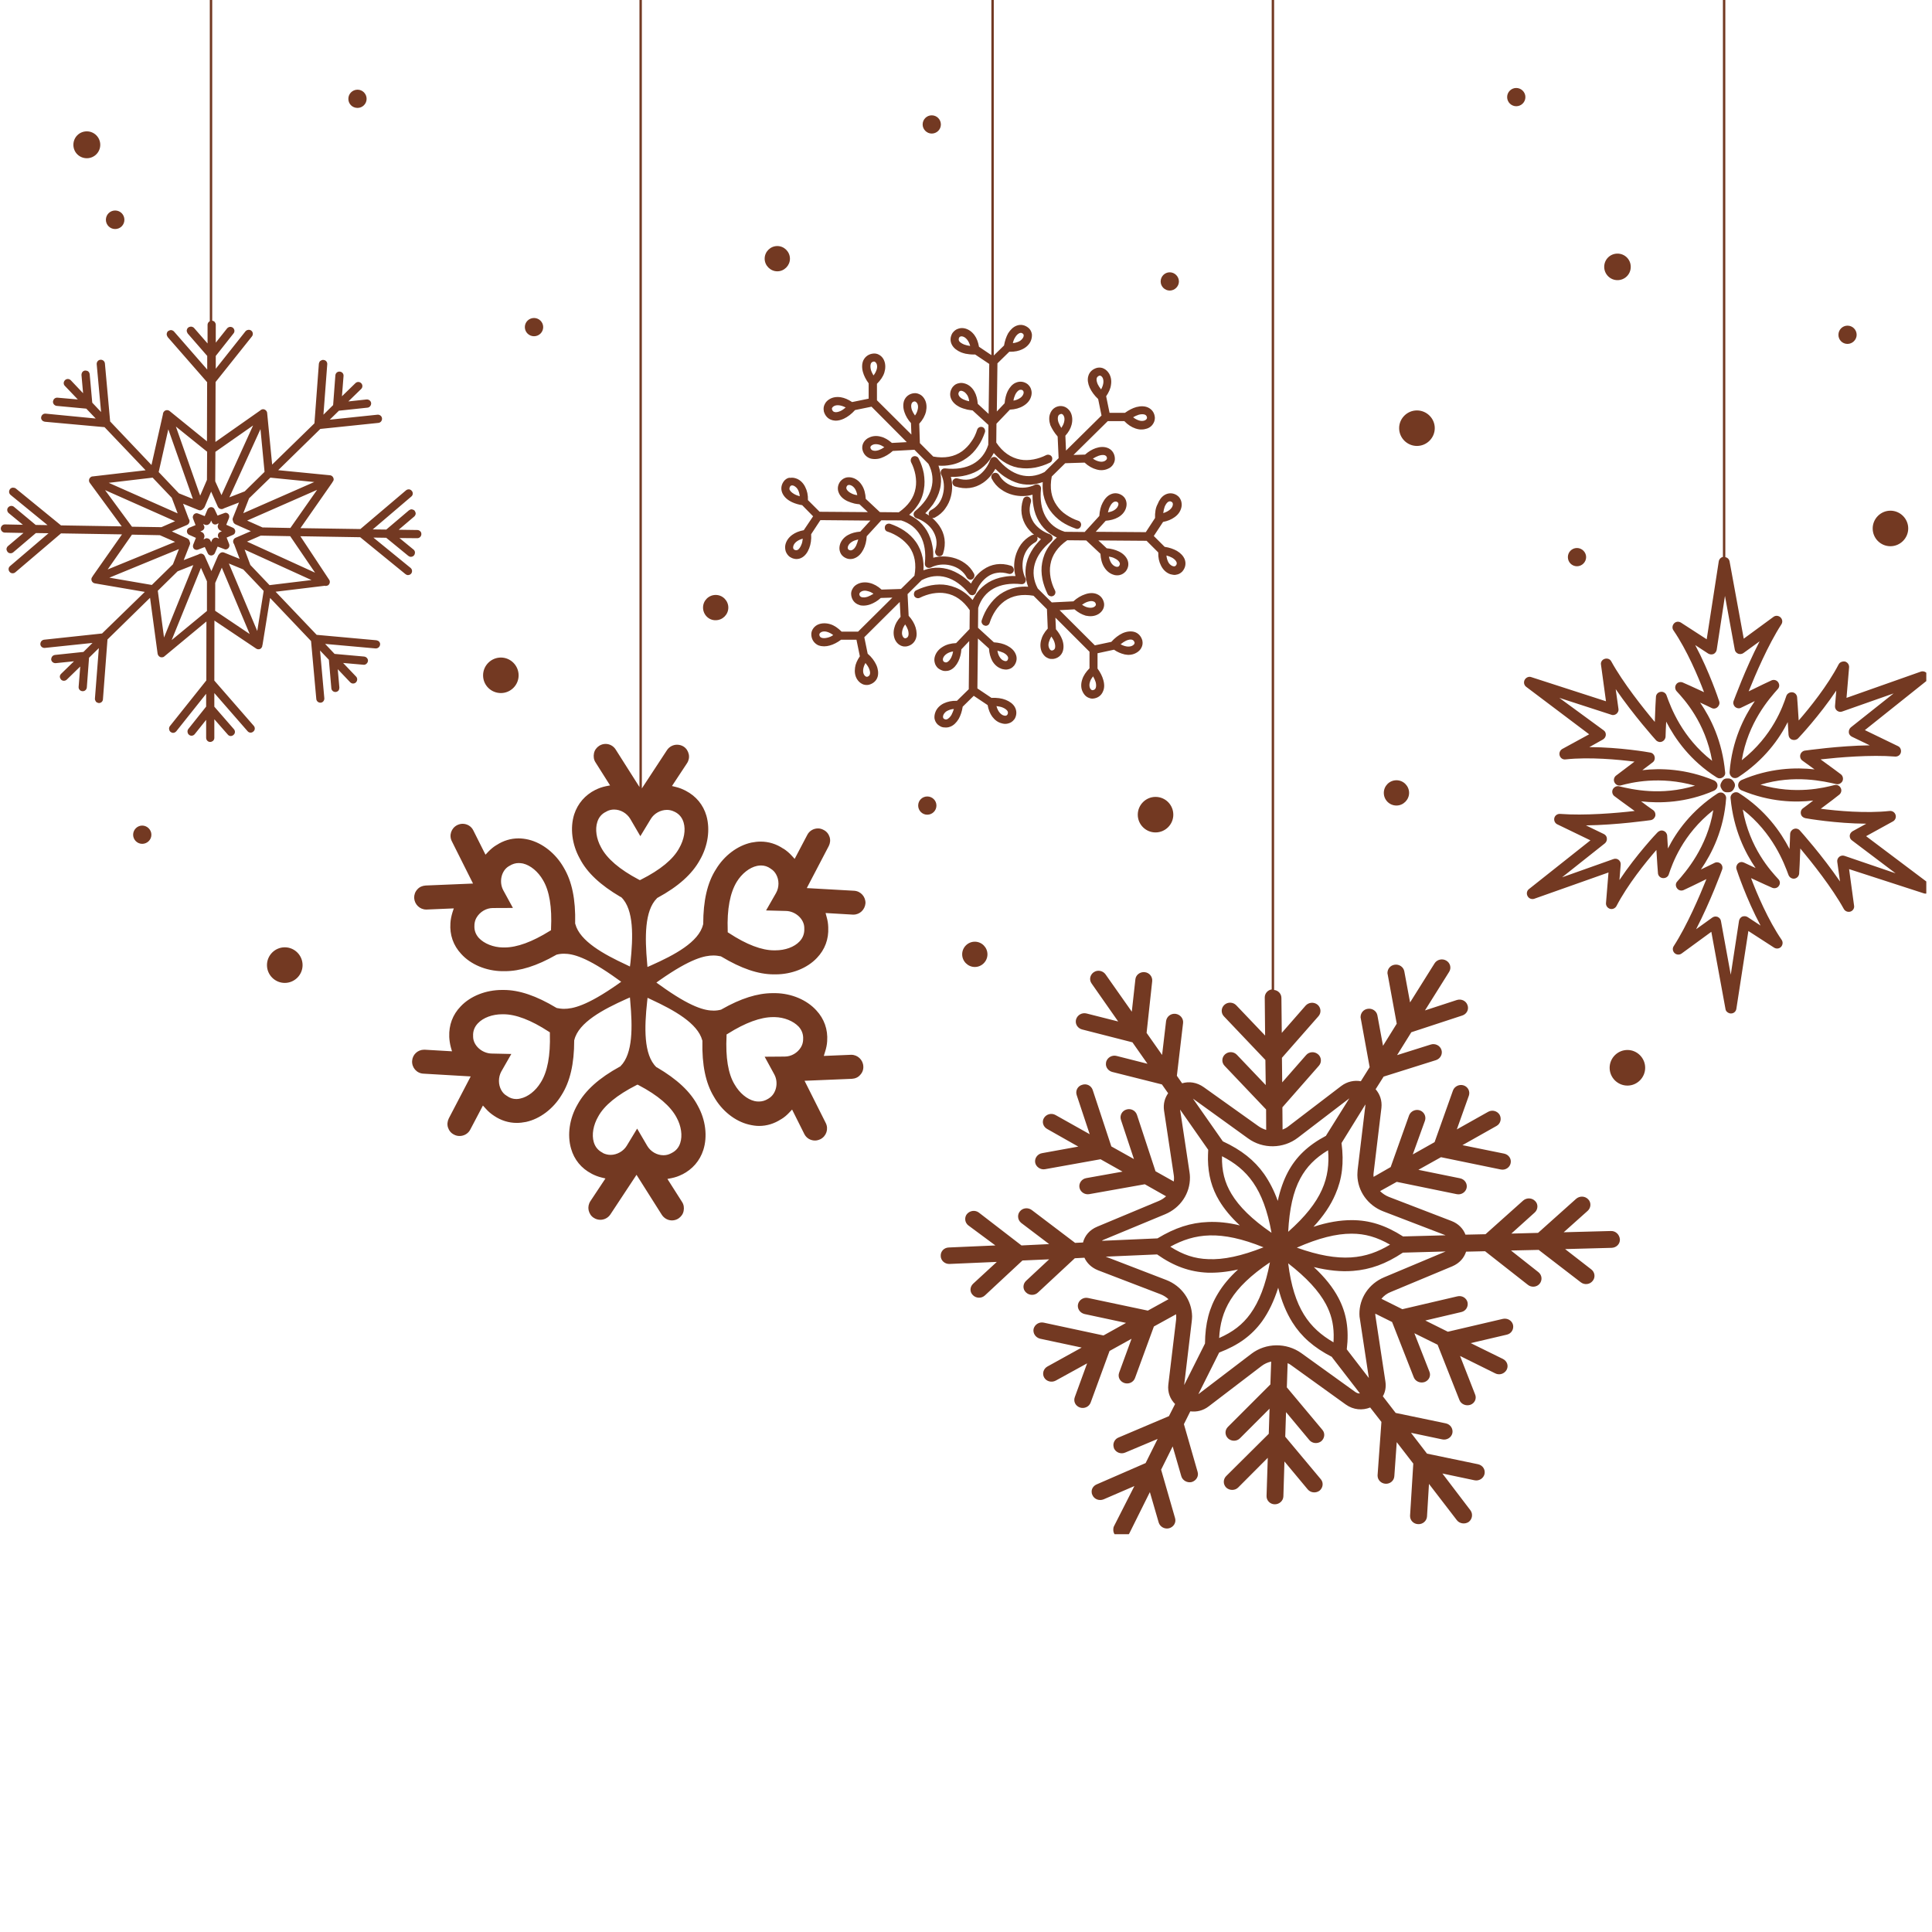 <?xml version="1.0" encoding="UTF-8"?> <svg xmlns="http://www.w3.org/2000/svg" xmlns:xlink="http://www.w3.org/1999/xlink" width="113" zoomAndPan="magnify" viewBox="0 0 84.75 84.75" height="113" preserveAspectRatio="xMidYMid meet" version="1.0"><defs><clipPath id="7d61012d4f"><path d="M 0 0 L 84.5 0 L 84.5 67.301 L 0 67.301 Z M 0 0 " clip-rule="nonzero"></path></clipPath></defs><g clip-path="url(#7d61012d4f)"><path fill="#733922" d="M 70.664 54 L 68.594 54.055 L 69.648 53.113 C 69.793 52.98 69.809 52.75 69.668 52.609 C 69.527 52.461 69.297 52.453 69.141 52.586 L 67.469 54.082 L 66.297 54.113 L 67.32 53.191 C 67.469 53.059 67.484 52.824 67.344 52.688 C 67.203 52.539 66.969 52.531 66.816 52.664 L 65.164 54.141 L 64.285 54.16 C 64.188 53.902 63.977 53.676 63.668 53.559 L 60.926 52.504 C 60.777 52.445 60.645 52.355 60.539 52.25 L 61.27 51.844 L 63.898 52.383 C 64.098 52.426 64.293 52.301 64.336 52.109 C 64.375 51.918 64.25 51.73 64.047 51.688 L 62.219 51.316 L 63.211 50.762 L 65.832 51.301 C 66.027 51.344 66.227 51.219 66.266 51.027 C 66.309 50.836 66.184 50.648 65.98 50.605 L 64.152 50.234 L 65.648 49.391 C 65.824 49.293 65.879 49.074 65.781 48.898 C 65.676 48.73 65.453 48.672 65.277 48.773 L 63.906 49.543 L 64.434 48.062 C 64.496 47.879 64.398 47.676 64.207 47.613 C 64.02 47.551 63.809 47.648 63.738 47.832 L 62.93 50.102 L 61.973 50.641 L 62.508 49.16 C 62.57 48.977 62.473 48.773 62.281 48.707 C 62.094 48.645 61.883 48.742 61.812 48.926 L 61.004 51.195 L 60.254 51.625 C 60.246 51.562 60.246 51.492 60.258 51.43 L 60.598 48.598 C 60.633 48.273 60.527 47.992 60.344 47.781 L 60.695 47.227 L 62.992 46.504 C 63.188 46.438 63.293 46.234 63.23 46.051 C 63.168 45.863 62.957 45.758 62.762 45.82 L 61.285 46.285 L 61.91 45.281 L 64.145 44.547 C 64.34 44.484 64.445 44.281 64.375 44.094 C 64.312 43.902 64.102 43.805 63.906 43.867 L 62.508 44.324 L 63.57 42.629 C 63.676 42.461 63.617 42.238 63.441 42.137 C 63.266 42.035 63.035 42.09 62.93 42.258 L 61.855 43.973 L 61.602 42.609 C 61.566 42.414 61.371 42.285 61.172 42.32 C 60.988 42.348 60.863 42.504 60.863 42.68 C 60.863 42.699 60.863 42.715 60.871 42.734 L 61.27 44.906 L 60.668 45.875 L 60.422 44.543 C 60.387 44.344 60.188 44.219 59.992 44.254 C 59.809 44.281 59.684 44.438 59.684 44.613 C 59.684 44.633 59.684 44.648 59.691 44.668 L 60.082 46.812 L 59.695 47.43 C 59.41 47.379 59.102 47.438 58.832 47.641 L 56.516 49.41 C 56.438 49.473 56.352 49.516 56.262 49.551 L 56.254 48.574 L 57.855 46.75 C 57.988 46.602 57.969 46.367 57.812 46.242 C 57.66 46.117 57.426 46.129 57.293 46.285 L 56.246 47.48 L 56.234 46.402 L 57.836 44.578 C 57.969 44.43 57.949 44.199 57.793 44.07 C 57.637 43.945 57.406 43.965 57.273 44.113 L 56.227 45.309 L 56.211 43.777 C 56.211 43.594 56.07 43.445 55.891 43.426 L 55.891 0 L 55.785 0 L 55.785 43.402 C 55.609 43.43 55.48 43.578 55.48 43.754 L 55.496 45.426 L 54.23 44.098 C 54.09 43.953 53.859 43.945 53.711 44.078 C 53.562 44.211 53.551 44.438 53.688 44.582 L 55.508 46.496 L 55.523 47.598 L 54.258 46.27 C 54.117 46.121 53.887 46.117 53.738 46.25 C 53.59 46.383 53.578 46.609 53.719 46.754 L 55.539 48.668 L 55.543 49.566 C 55.426 49.531 55.305 49.473 55.199 49.398 L 52.805 47.691 C 52.5 47.473 52.156 47.43 51.855 47.52 L 51.625 47.191 L 51.898 44.871 C 51.918 44.676 51.77 44.5 51.566 44.473 C 51.363 44.449 51.18 44.59 51.152 44.789 L 50.977 46.277 L 50.297 45.309 L 50.543 43.039 C 50.562 42.84 50.414 42.664 50.211 42.645 C 50.008 42.625 49.824 42.766 49.805 42.961 L 49.648 44.379 L 48.496 42.742 C 48.383 42.582 48.152 42.531 47.984 42.645 C 47.879 42.715 47.82 42.828 47.82 42.945 C 47.82 43.016 47.844 43.082 47.887 43.145 L 49.051 44.809 L 47.66 44.457 C 47.465 44.41 47.262 44.52 47.203 44.719 C 47.195 44.754 47.191 44.781 47.191 44.816 C 47.191 44.969 47.301 45.117 47.473 45.16 L 49.676 45.723 L 50.336 46.664 L 48.98 46.32 C 48.785 46.27 48.582 46.383 48.523 46.578 C 48.52 46.613 48.512 46.645 48.512 46.68 C 48.512 46.832 48.625 46.98 48.793 47.023 L 50.969 47.57 L 51.242 47.957 C 51.098 48.16 51.02 48.422 51.062 48.715 L 51.488 51.539 C 51.504 51.637 51.504 51.738 51.488 51.828 L 50.688 51.379 L 49.875 48.906 C 49.812 48.715 49.605 48.609 49.41 48.672 C 49.215 48.73 49.109 48.934 49.172 49.125 L 49.742 50.844 L 48.75 50.289 L 47.934 47.816 C 47.871 47.625 47.668 47.52 47.473 47.586 C 47.273 47.641 47.168 47.844 47.23 48.035 L 47.801 49.754 L 46.305 48.914 C 46.129 48.812 45.902 48.871 45.797 49.039 C 45.691 49.207 45.758 49.426 45.934 49.523 L 47.301 50.297 L 45.707 50.586 C 45.512 50.621 45.375 50.809 45.41 51 C 45.445 51.188 45.645 51.324 45.84 51.289 L 48.277 50.852 L 49.242 51.395 L 47.648 51.68 C 47.449 51.715 47.316 51.906 47.352 52.094 C 47.387 52.285 47.582 52.418 47.781 52.383 L 50.219 51.949 L 51.152 52.477 C 51.062 52.559 50.957 52.629 50.836 52.68 L 48.133 53.809 C 47.793 53.949 47.582 54.211 47.508 54.504 L 47.16 54.52 L 45.258 53.078 C 45.098 52.961 44.863 52.98 44.738 53.141 C 44.68 53.211 44.66 53.289 44.66 53.367 C 44.66 53.473 44.711 53.578 44.801 53.648 L 46.023 54.574 L 44.809 54.633 L 42.938 53.191 C 42.777 53.07 42.547 53.102 42.418 53.254 C 42.363 53.316 42.34 53.402 42.34 53.48 C 42.34 53.586 42.391 53.691 42.488 53.762 L 43.664 54.633 L 41.617 54.723 C 41.414 54.73 41.258 54.891 41.266 55.09 C 41.266 55.098 41.266 55.098 41.266 55.102 C 41.273 55.301 41.449 55.453 41.652 55.445 L 43.727 55.355 L 42.688 56.312 C 42.539 56.453 42.531 56.676 42.68 56.816 C 42.82 56.957 43.059 56.965 43.207 56.824 L 44.852 55.293 L 46.023 55.242 L 45.012 56.184 C 44.863 56.324 44.855 56.551 45.004 56.691 C 45.145 56.832 45.383 56.84 45.531 56.699 L 47.148 55.195 L 47.57 55.172 C 47.676 55.406 47.879 55.609 48.168 55.723 L 50.906 56.773 C 51.039 56.824 51.16 56.902 51.258 56.992 L 50.352 57.492 L 47.73 56.938 C 47.535 56.895 47.336 57.016 47.289 57.211 C 47.246 57.402 47.371 57.59 47.57 57.641 L 49.395 58.031 L 48.406 58.582 L 45.785 58.02 C 45.586 57.977 45.391 58.098 45.34 58.293 C 45.301 58.484 45.426 58.672 45.621 58.723 L 47.449 59.113 L 45.945 59.945 C 45.77 60.043 45.707 60.262 45.805 60.43 C 45.902 60.598 46.129 60.66 46.312 60.562 L 47.688 59.805 L 47.148 61.285 C 47.078 61.477 47.176 61.672 47.371 61.742 C 47.562 61.805 47.773 61.715 47.844 61.523 L 48.672 59.262 L 49.637 58.727 L 49.094 60.211 C 49.023 60.402 49.121 60.598 49.32 60.668 C 49.508 60.73 49.719 60.641 49.789 60.449 L 50.617 58.188 L 51.59 57.652 C 51.594 57.738 51.602 57.82 51.59 57.906 L 51.25 60.738 C 51.211 61.082 51.336 61.379 51.547 61.59 L 51.277 62.121 L 49.066 63.059 C 48.926 63.113 48.84 63.254 48.84 63.395 C 48.84 63.441 48.855 63.484 48.867 63.535 C 48.953 63.719 49.172 63.801 49.359 63.719 L 50.781 63.121 L 50.254 64.18 L 48.102 65.117 C 47.961 65.18 47.879 65.312 47.887 65.445 C 47.887 65.496 47.898 65.543 47.922 65.586 C 48.004 65.77 48.223 65.848 48.414 65.77 L 49.762 65.188 L 48.867 66.949 C 48.84 67 48.836 67.055 48.836 67.109 C 48.836 67.246 48.91 67.371 49.043 67.426 C 49.227 67.512 49.453 67.441 49.543 67.258 L 50.441 65.453 L 50.828 66.789 C 50.887 66.977 51.09 67.09 51.285 67.039 C 51.484 66.984 51.602 66.789 51.547 66.598 L 50.934 64.469 L 51.441 63.449 L 51.82 64.758 C 51.875 64.945 52.082 65.059 52.277 65.012 C 52.473 64.953 52.594 64.758 52.535 64.566 L 51.934 62.473 L 52.215 61.91 C 52.488 61.945 52.777 61.883 53.027 61.688 L 55.34 59.922 C 55.469 59.824 55.609 59.762 55.762 59.727 L 55.727 60.73 L 53.863 62.594 C 53.723 62.734 53.723 62.957 53.871 63.098 C 54.02 63.234 54.25 63.234 54.391 63.094 L 55.691 61.793 L 55.656 62.895 L 53.789 64.75 C 53.648 64.891 53.648 65.117 53.793 65.258 C 53.941 65.391 54.176 65.391 54.316 65.25 L 55.613 63.949 L 55.559 65.621 C 55.551 65.82 55.715 65.988 55.918 65.988 C 56.113 65.992 56.289 65.84 56.297 65.645 L 56.344 64.109 L 57.363 65.332 C 57.492 65.488 57.723 65.508 57.883 65.391 C 58.039 65.262 58.066 65.039 57.941 64.891 L 56.379 63.023 L 56.414 61.945 L 57.434 63.168 C 57.562 63.324 57.793 63.344 57.953 63.227 C 58.109 63.098 58.137 62.875 58.012 62.727 L 56.449 60.859 L 56.484 59.797 C 56.551 59.824 56.605 59.859 56.66 59.902 L 59.031 61.609 C 59.375 61.855 59.773 61.875 60.105 61.742 L 60.598 62.375 L 60.43 64.707 C 60.43 64.715 60.43 64.73 60.43 64.734 C 60.43 64.918 60.582 65.074 60.773 65.086 C 60.977 65.102 61.152 64.953 61.164 64.758 L 61.27 63.262 L 61.996 64.203 L 61.855 66.48 C 61.855 66.484 61.855 66.5 61.855 66.508 C 61.855 66.695 62.008 66.852 62.207 66.859 C 62.41 66.871 62.586 66.719 62.598 66.52 L 62.684 65.094 L 63.906 66.684 C 64.027 66.844 64.266 66.871 64.426 66.762 C 64.586 66.641 64.621 66.414 64.504 66.254 L 63.273 64.637 L 64.68 64.934 C 64.883 64.977 65.078 64.848 65.121 64.66 C 65.164 64.461 65.039 64.273 64.832 64.23 L 62.598 63.766 L 61.895 62.852 L 63.266 63.141 C 63.469 63.184 63.668 63.059 63.711 62.867 C 63.75 62.672 63.625 62.48 63.422 62.438 L 61.223 61.98 L 60.66 61.25 C 60.766 61.07 60.809 60.844 60.773 60.605 L 60.344 57.781 C 60.336 57.73 60.328 57.68 60.328 57.625 L 61.066 57.992 L 62.016 60.414 C 62.086 60.598 62.297 60.688 62.492 60.625 C 62.684 60.555 62.781 60.352 62.703 60.168 L 62.043 58.484 L 63.062 58.988 L 64.02 61.414 C 64.09 61.594 64.301 61.688 64.496 61.625 C 64.691 61.559 64.785 61.348 64.707 61.168 L 64.047 59.48 L 65.594 60.246 C 65.773 60.336 65.992 60.266 66.09 60.09 C 66.184 59.914 66.113 59.707 65.93 59.613 L 64.516 58.918 L 66.098 58.547 C 66.297 58.504 66.414 58.309 66.371 58.117 C 66.324 57.926 66.125 57.809 65.922 57.855 L 63.512 58.418 L 62.523 57.926 L 64.102 57.555 C 64.301 57.512 64.418 57.316 64.375 57.125 C 64.328 56.938 64.133 56.816 63.926 56.867 L 61.516 57.43 L 60.598 56.973 C 60.703 56.844 60.844 56.738 61.004 56.676 L 63.711 55.547 C 64.027 55.41 64.223 55.18 64.312 54.906 L 65.145 54.887 L 67.02 56.359 C 67.18 56.488 67.414 56.465 67.539 56.312 C 67.664 56.156 67.645 55.934 67.484 55.805 L 66.281 54.855 L 67.496 54.828 L 69.344 56.25 C 69.508 56.375 69.738 56.348 69.863 56.191 C 69.992 56.039 69.965 55.812 69.809 55.688 L 68.656 54.793 L 70.699 54.738 C 70.906 54.73 71.066 54.57 71.059 54.371 C 71.059 54.371 71.059 54.371 71.059 54.363 C 71.039 54.152 70.871 53.992 70.664 54 Z M 59.895 48.449 C 59.895 48.461 59.895 48.469 59.895 48.477 L 59.895 48.484 L 59.555 51.316 C 59.551 51.395 59.543 51.469 59.543 51.547 C 59.555 52.25 60 52.875 60.676 53.137 L 63.414 54.188 L 61.547 54.238 C 60.777 53.746 60.078 53.523 59.297 53.523 C 58.789 53.523 58.234 53.613 57.617 53.816 C 58.059 53.34 58.375 52.867 58.578 52.391 C 58.875 51.715 58.961 51.012 58.848 50.141 Z M 56.887 54.73 C 57.844 54.309 58.613 54.117 59.289 54.117 C 59.879 54.117 60.398 54.266 60.977 54.598 C 59.93 55.23 58.812 55.418 56.887 54.73 Z M 58.164 57.211 C 58.383 57.625 58.496 58.047 58.504 58.539 C 58.504 58.652 58.504 58.762 58.496 58.883 C 57.434 58.266 56.754 57.395 56.508 55.418 C 57.32 56.051 57.855 56.633 58.164 57.211 Z M 56.508 54.035 C 56.562 53.023 56.73 52.266 57.043 51.688 C 57.316 51.184 57.688 50.801 58.258 50.457 C 58.355 51.652 58.02 52.699 56.508 54.035 Z M 52.383 48.23 L 54.75 49.938 C 55.398 50.41 56.297 50.395 56.93 49.91 L 59.191 48.18 L 58.18 49.797 C 58.172 49.805 58.172 49.812 58.172 49.82 C 57.371 50.246 56.852 50.746 56.492 51.422 C 56.305 51.777 56.156 52.195 56.051 52.68 C 55.891 52.23 55.691 51.844 55.453 51.5 C 55.023 50.895 54.457 50.445 53.641 50.066 L 52.332 48.195 C 52.348 48.203 52.363 48.215 52.383 48.23 Z M 55.707 55.375 C 55.516 56.375 55.234 57.098 54.848 57.633 C 54.512 58.098 54.09 58.426 53.48 58.695 C 53.543 57.5 54.02 56.508 55.707 55.375 Z M 53 55.234 C 52.41 55.215 51.898 55.047 51.336 54.688 C 52.41 54.098 53.535 53.949 55.426 54.715 C 54.457 55.098 53.668 55.266 53 55.234 Z M 54.02 52.371 C 53.723 51.879 53.59 51.363 53.605 50.719 C 54.703 51.281 55.426 52.117 55.777 54.078 C 54.918 53.488 54.355 52.93 54.02 52.371 Z M 48.406 54.387 L 51.117 53.262 C 51.785 52.98 52.207 52.348 52.199 51.645 C 52.199 51.57 52.191 51.492 52.18 51.422 L 51.766 48.672 L 53 50.438 C 52.992 50.586 52.988 50.727 52.988 50.859 C 53 51.547 53.156 52.125 53.484 52.672 C 53.703 53.035 54 53.395 54.387 53.754 C 53.887 53.633 53.43 53.586 52.992 53.605 C 52.234 53.633 51.539 53.859 50.773 54.324 C 50.766 54.324 50.758 54.324 50.754 54.324 L 48.336 54.43 C 48.363 54.406 48.383 54.398 48.406 54.387 Z M 51.945 60.758 L 52.277 57.969 C 52.285 57.891 52.293 57.816 52.293 57.738 C 52.277 57.035 51.836 56.41 51.16 56.148 L 48.504 55.125 L 50.758 55.027 C 51.496 55.547 52.191 55.793 52.973 55.828 C 53.379 55.84 53.824 55.797 54.309 55.688 C 53.934 56.031 53.648 56.375 53.43 56.738 C 53.043 57.371 52.867 58.055 52.859 58.934 C 52.852 58.945 52.848 58.961 52.84 58.973 Z M 59.453 61.062 L 57.082 59.355 C 56.43 58.891 55.531 58.902 54.898 59.383 L 52.586 61.145 C 52.578 61.152 52.578 61.152 52.57 61.152 L 53.48 59.332 C 54.328 59.008 54.91 58.582 55.363 57.961 C 55.648 57.562 55.883 57.078 56.07 56.488 C 56.219 57.078 56.422 57.574 56.691 58.004 C 57.082 58.629 57.625 59.109 58.426 59.523 C 58.434 59.535 58.438 59.551 58.453 59.566 L 59.656 61.125 C 59.578 61.133 59.516 61.102 59.453 61.062 Z M 60.715 56.031 C 60.047 56.312 59.625 56.945 59.633 57.645 C 59.633 57.723 59.641 57.801 59.656 57.871 L 60.047 60.449 L 59.078 59.191 C 59.184 58.312 59.066 57.609 58.715 56.938 C 58.473 56.48 58.125 56.039 57.633 55.582 C 58.266 55.734 58.824 55.793 59.352 55.75 C 60.113 55.691 60.793 55.445 61.539 54.949 L 63.414 54.898 Z M 50.668 22.723 L 50.262 23.344 L 48.066 23.328 L 48.504 22.844 C 48.707 22.828 48.891 22.781 49.043 22.695 C 49.207 22.605 49.324 22.473 49.383 22.316 C 49.418 22.219 49.43 22.113 49.41 22.02 C 49.391 21.918 49.34 21.824 49.262 21.762 C 49.262 21.762 49.254 21.754 49.254 21.754 C 49.094 21.629 48.898 21.602 48.723 21.684 C 48.582 21.746 48.461 21.875 48.371 22.051 C 48.285 22.211 48.238 22.406 48.223 22.633 L 47.582 23.336 L 46.711 23.328 C 45.945 23.09 45.566 22.406 45.664 21.445 C 45.672 21.383 45.645 21.312 45.586 21.277 C 45.531 21.242 45.461 21.234 45.406 21.262 C 45.145 21.395 44.828 21.43 44.527 21.355 C 44.211 21.277 43.965 21.086 43.824 20.832 C 43.773 20.75 43.668 20.715 43.578 20.762 C 43.492 20.812 43.457 20.918 43.508 21.008 C 43.605 21.191 43.738 21.348 43.91 21.465 C 44.062 21.578 44.246 21.664 44.441 21.711 C 44.723 21.781 45.027 21.777 45.293 21.699 C 45.293 21.883 45.305 22.051 45.336 22.211 C 45.375 22.457 45.461 22.688 45.582 22.887 C 45.699 23.082 45.855 23.258 46.039 23.391 C 46.137 23.461 46.242 23.523 46.359 23.582 C 46.219 23.707 46.094 23.84 45.996 23.988 C 45.848 24.207 45.758 24.438 45.715 24.691 C 45.672 24.918 45.68 25.156 45.727 25.402 C 45.77 25.617 45.848 25.836 45.953 26.055 C 45.98 26.105 46.023 26.141 46.078 26.152 C 46.094 26.152 46.102 26.16 46.113 26.16 C 46.145 26.16 46.172 26.152 46.199 26.141 C 46.289 26.098 46.324 25.984 46.277 25.898 C 46.184 25.719 46.121 25.527 46.086 25.344 C 46.051 25.141 46.043 24.953 46.078 24.762 C 46.148 24.34 46.402 23.988 46.816 23.699 L 47.648 23.707 L 48.273 24.293 C 48.285 24.516 48.336 24.719 48.434 24.875 C 48.531 25.035 48.664 25.148 48.82 25.203 C 48.848 25.211 48.867 25.219 48.898 25.227 C 48.934 25.234 48.973 25.238 49.008 25.238 C 49.043 25.238 49.078 25.234 49.113 25.227 C 49.219 25.203 49.305 25.148 49.375 25.07 C 49.375 25.07 49.383 25.062 49.383 25.062 C 49.508 24.902 49.531 24.707 49.445 24.531 C 49.375 24.391 49.25 24.27 49.074 24.188 C 48.926 24.117 48.742 24.066 48.547 24.051 L 48.18 23.707 L 50.297 23.723 L 50.809 24.234 C 50.801 24.453 50.844 24.648 50.93 24.812 C 51.012 24.98 51.141 25.105 51.285 25.168 C 51.32 25.184 51.363 25.199 51.406 25.203 C 51.441 25.211 51.477 25.219 51.52 25.219 C 51.539 25.219 51.559 25.219 51.59 25.211 C 51.695 25.199 51.785 25.148 51.855 25.078 C 51.855 25.078 51.863 25.07 51.863 25.07 C 51.996 24.918 52.039 24.727 51.969 24.535 C 51.91 24.391 51.793 24.262 51.625 24.164 C 51.477 24.082 51.293 24.016 51.09 23.988 L 50.613 23.512 L 51.02 22.895 C 51.215 22.859 51.383 22.789 51.523 22.688 C 51.68 22.578 51.777 22.438 51.82 22.273 C 51.848 22.168 51.84 22.07 51.812 21.973 C 51.777 21.875 51.723 21.789 51.637 21.734 C 51.637 21.734 51.629 21.734 51.629 21.727 C 51.453 21.613 51.258 21.613 51.09 21.711 C 50.957 21.789 50.852 21.93 50.781 22.113 C 50.688 22.281 50.66 22.492 50.668 22.723 Z M 48.695 22.211 C 48.742 22.113 48.805 22.043 48.867 22.016 C 48.891 22.008 48.91 22 48.934 22 C 48.938 22 48.953 22 48.961 22 C 48.98 22.008 49.008 22.016 49.031 22.035 C 49.066 22.07 49.074 22.125 49.043 22.191 C 49.016 22.266 48.953 22.332 48.863 22.387 C 48.793 22.43 48.699 22.457 48.602 22.477 C 48.625 22.371 48.652 22.281 48.695 22.211 Z M 48.902 24.496 C 49.004 24.543 49.074 24.605 49.109 24.672 C 49.137 24.727 49.129 24.777 49.086 24.832 C 49.059 24.867 48.996 24.875 48.934 24.852 C 48.855 24.824 48.785 24.762 48.734 24.676 C 48.695 24.605 48.66 24.516 48.645 24.418 C 48.734 24.43 48.828 24.453 48.902 24.496 Z M 51.418 24.465 C 51.52 24.523 51.582 24.594 51.609 24.656 C 51.629 24.711 51.625 24.762 51.574 24.816 C 51.539 24.852 51.484 24.852 51.418 24.824 C 51.348 24.789 51.277 24.727 51.238 24.637 C 51.203 24.559 51.176 24.473 51.168 24.367 C 51.258 24.391 51.344 24.426 51.418 24.465 Z M 51.09 22.23 C 51.133 22.125 51.188 22.051 51.242 22.016 C 51.266 22 51.293 21.992 51.312 21.992 C 51.32 21.992 51.336 21.992 51.344 21.992 C 51.363 22 51.383 22.008 51.406 22.02 C 51.449 22.051 51.461 22.113 51.441 22.176 C 51.414 22.289 51.285 22.43 51.027 22.508 C 51.039 22.406 51.062 22.316 51.09 22.23 Z M 41.5 31.914 C 41.562 31.914 41.625 31.902 41.68 31.879 C 41.828 31.824 41.953 31.703 42.055 31.535 C 42.137 31.387 42.199 31.207 42.23 31 L 42.715 30.523 L 43.324 30.93 C 43.359 31.129 43.43 31.305 43.527 31.438 C 43.641 31.59 43.781 31.691 43.945 31.73 C 43.949 31.73 43.965 31.738 43.973 31.738 C 44.016 31.746 44.051 31.754 44.09 31.754 C 44.148 31.754 44.195 31.746 44.246 31.73 C 44.344 31.703 44.43 31.641 44.492 31.555 C 44.492 31.555 44.492 31.551 44.5 31.551 C 44.609 31.375 44.609 31.176 44.512 31.008 C 44.434 30.875 44.293 30.77 44.113 30.699 C 43.938 30.629 43.727 30.602 43.492 30.613 L 42.875 30.199 L 42.898 28.008 L 43.383 28.449 C 43.395 28.656 43.445 28.836 43.527 28.992 C 43.621 29.152 43.754 29.273 43.91 29.328 C 43.938 29.344 43.965 29.352 44 29.355 C 44.035 29.363 44.078 29.371 44.113 29.371 C 44.148 29.371 44.176 29.371 44.211 29.363 C 44.316 29.344 44.406 29.293 44.469 29.215 C 44.469 29.215 44.469 29.211 44.477 29.211 C 44.605 29.047 44.633 28.852 44.547 28.676 C 44.484 28.535 44.359 28.414 44.184 28.324 C 44.02 28.238 43.824 28.191 43.598 28.176 L 42.902 27.539 L 42.91 26.668 C 43.148 25.898 43.84 25.52 44.801 25.625 C 44.863 25.633 44.934 25.605 44.969 25.547 C 45.004 25.492 45.012 25.422 44.984 25.367 C 44.852 25.105 44.82 24.789 44.891 24.488 C 44.969 24.172 45.16 23.926 45.418 23.785 C 45.504 23.734 45.539 23.629 45.496 23.547 C 45.551 23.582 45.609 23.617 45.664 23.652 C 45.539 23.777 45.426 23.91 45.328 24.047 C 45.188 24.258 45.082 24.473 45.031 24.699 C 44.977 24.922 44.969 25.156 45.004 25.379 C 45.027 25.5 45.055 25.617 45.102 25.738 C 44.914 25.723 44.73 25.738 44.555 25.773 C 44.301 25.824 44.07 25.93 43.859 26.074 C 43.668 26.211 43.508 26.387 43.367 26.59 C 43.242 26.77 43.141 26.98 43.066 27.207 C 43.051 27.258 43.051 27.297 43.078 27.348 C 43.102 27.391 43.137 27.426 43.184 27.438 C 43.191 27.438 43.199 27.445 43.207 27.445 C 43.219 27.445 43.234 27.453 43.242 27.453 C 43.316 27.453 43.387 27.402 43.41 27.328 C 43.473 27.129 43.559 26.953 43.664 26.793 C 43.773 26.625 43.91 26.484 44.062 26.371 C 44.406 26.125 44.836 26.047 45.336 26.133 L 45.926 26.723 L 45.961 27.574 C 45.805 27.742 45.707 27.922 45.664 28.105 C 45.621 28.289 45.637 28.465 45.707 28.613 C 45.758 28.703 45.82 28.789 45.902 28.836 C 45.953 28.867 46.004 28.887 46.059 28.902 C 46.086 28.906 46.121 28.906 46.148 28.906 C 46.164 28.906 46.18 28.906 46.191 28.906 C 46.191 28.906 46.199 28.906 46.199 28.906 C 46.402 28.879 46.559 28.754 46.621 28.57 C 46.668 28.422 46.664 28.246 46.598 28.062 C 46.543 27.91 46.445 27.75 46.32 27.602 L 46.297 27.094 L 47.793 28.59 L 47.793 29.316 C 47.641 29.469 47.527 29.633 47.473 29.809 C 47.414 29.984 47.414 30.164 47.477 30.312 C 47.52 30.41 47.578 30.496 47.652 30.551 C 47.711 30.594 47.773 30.621 47.836 30.637 C 47.863 30.645 47.898 30.645 47.926 30.645 C 47.926 30.645 47.934 30.645 47.934 30.645 C 47.934 30.645 47.941 30.645 47.941 30.645 C 48.145 30.629 48.309 30.516 48.383 30.332 C 48.449 30.195 48.453 30.02 48.398 29.828 C 48.355 29.668 48.266 29.492 48.145 29.328 L 48.145 28.656 L 48.867 28.5 C 49.016 28.605 49.172 28.668 49.32 28.703 C 49.332 28.711 49.355 28.711 49.367 28.711 C 49.418 28.719 49.461 28.727 49.5 28.727 C 49.637 28.727 49.762 28.691 49.867 28.625 C 49.957 28.57 50.027 28.5 50.07 28.41 C 50.121 28.316 50.133 28.211 50.113 28.113 L 50.113 28.105 C 50.062 27.91 49.93 27.762 49.742 27.715 C 49.594 27.68 49.418 27.699 49.242 27.777 C 49.074 27.855 48.898 27.988 48.75 28.156 L 48.027 28.309 L 46.48 26.766 L 47.133 26.73 C 47.289 26.863 47.449 26.953 47.617 27.004 C 47.633 27.012 47.648 27.012 47.66 27.012 C 47.715 27.023 47.773 27.031 47.828 27.031 C 47.934 27.031 48.031 27.012 48.125 26.969 C 48.223 26.926 48.301 26.855 48.355 26.777 C 48.414 26.695 48.441 26.59 48.434 26.492 C 48.434 26.492 48.434 26.484 48.434 26.484 C 48.406 26.281 48.285 26.125 48.102 26.055 C 47.957 26 47.781 26.004 47.598 26.07 C 47.43 26.125 47.246 26.23 47.086 26.379 L 46.137 26.426 L 45.523 25.816 C 45.145 25.105 45.355 24.355 46.109 23.742 C 46.156 23.699 46.184 23.637 46.172 23.574 C 46.156 23.512 46.113 23.453 46.051 23.434 C 45.762 23.336 45.504 23.145 45.348 22.922 C 45.266 22.793 45.207 22.66 45.18 22.52 C 45.152 22.367 45.168 22.195 45.223 22.02 C 45.238 21.973 45.23 21.93 45.207 21.883 C 45.188 21.84 45.145 21.805 45.102 21.789 C 45.012 21.762 44.906 21.812 44.879 21.91 C 44.738 22.344 44.801 22.766 45.047 23.125 C 45.133 23.242 45.238 23.355 45.363 23.461 C 45.328 23.453 45.285 23.461 45.242 23.484 C 45.062 23.582 44.906 23.715 44.785 23.883 C 44.676 24.039 44.59 24.223 44.539 24.418 C 44.469 24.699 44.469 25 44.547 25.27 C 44.363 25.262 44.195 25.273 44.035 25.305 C 43.789 25.344 43.559 25.43 43.359 25.547 C 43.164 25.668 42.988 25.824 42.855 26.004 C 42.785 26.105 42.723 26.211 42.664 26.32 C 42.539 26.176 42.406 26.055 42.258 25.957 C 42.047 25.809 41.809 25.719 41.555 25.668 C 41.328 25.625 41.09 25.633 40.844 25.676 C 40.625 25.719 40.41 25.789 40.191 25.895 C 40.148 25.914 40.113 25.949 40.102 26 C 40.086 26.039 40.086 26.09 40.105 26.141 C 40.148 26.23 40.262 26.266 40.348 26.223 C 40.527 26.133 40.719 26.07 40.902 26.035 C 41.105 26 41.293 25.992 41.484 26.027 C 41.906 26.098 42.258 26.352 42.539 26.766 L 42.531 27.594 L 41.941 28.211 C 41.715 28.219 41.512 28.273 41.352 28.375 C 41.188 28.473 41.078 28.605 41.02 28.762 C 40.984 28.859 40.977 28.965 41 29.055 C 41.02 29.16 41.078 29.246 41.152 29.316 C 41.152 29.316 41.16 29.32 41.16 29.32 C 41.23 29.371 41.301 29.406 41.379 29.426 C 41.414 29.434 41.441 29.434 41.477 29.434 C 41.555 29.434 41.625 29.422 41.695 29.387 C 41.836 29.32 41.953 29.188 42.039 29.012 C 42.109 28.867 42.16 28.684 42.172 28.484 L 42.516 28.121 L 42.496 30.234 L 41.977 30.742 C 41.758 30.734 41.562 30.777 41.398 30.855 C 41.23 30.938 41.105 31.066 41.043 31.211 C 41 31.312 40.984 31.41 40.992 31.508 C 41.008 31.613 41.055 31.703 41.125 31.773 C 41.125 31.773 41.133 31.781 41.133 31.781 C 41.211 31.844 41.289 31.895 41.379 31.906 C 41.43 31.906 41.465 31.914 41.5 31.914 Z M 43.98 31.035 C 44.086 31.078 44.16 31.137 44.195 31.191 C 44.223 31.242 44.223 31.297 44.188 31.352 C 44.16 31.395 44.098 31.41 44.035 31.387 C 43.922 31.359 43.781 31.234 43.711 30.973 C 43.805 30.988 43.895 31 43.98 31.035 Z M 44.016 28.633 C 44.113 28.684 44.184 28.746 44.211 28.809 C 44.238 28.867 44.223 28.914 44.188 28.973 C 44.152 29.008 44.098 29.012 44.035 28.984 C 43.957 28.957 43.895 28.895 43.84 28.801 C 43.797 28.73 43.77 28.641 43.754 28.543 C 43.844 28.57 43.938 28.598 44.016 28.633 Z M 49.395 28.105 C 49.496 28.059 49.594 28.043 49.656 28.062 C 49.711 28.078 49.746 28.113 49.77 28.184 C 49.777 28.234 49.746 28.281 49.684 28.316 C 49.586 28.379 49.395 28.395 49.156 28.262 C 49.242 28.191 49.32 28.141 49.395 28.105 Z M 47.949 29.668 C 47.996 29.75 48.039 29.844 48.062 29.918 C 48.09 30.023 48.09 30.125 48.062 30.188 C 48.039 30.242 47.992 30.27 47.926 30.277 C 47.879 30.277 47.836 30.234 47.809 30.172 C 47.781 30.094 47.781 30.004 47.816 29.906 C 47.836 29.828 47.887 29.75 47.949 29.668 Z M 47.711 26.398 C 47.816 26.363 47.906 26.355 47.977 26.387 C 48.031 26.406 48.062 26.449 48.074 26.512 C 48.074 26.562 48.039 26.602 47.977 26.633 C 47.906 26.668 47.809 26.668 47.711 26.645 C 47.625 26.625 47.543 26.582 47.465 26.527 C 47.547 26.469 47.625 26.426 47.711 26.398 Z M 46.008 28.176 C 46.031 28.094 46.066 28.008 46.121 27.922 C 46.18 28.008 46.227 28.086 46.254 28.168 C 46.289 28.273 46.297 28.367 46.277 28.438 C 46.254 28.492 46.215 28.527 46.148 28.535 C 46.145 28.535 46.137 28.535 46.129 28.535 C 46.086 28.527 46.051 28.492 46.031 28.445 C 45.988 28.375 45.98 28.273 46.008 28.176 Z M 41.73 28.836 C 41.68 28.938 41.617 29.008 41.555 29.043 C 41.5 29.07 41.449 29.062 41.395 29.02 C 41.359 28.984 41.352 28.93 41.371 28.867 C 41.398 28.789 41.465 28.719 41.547 28.668 C 41.617 28.625 41.711 28.59 41.809 28.578 C 41.793 28.676 41.766 28.762 41.73 28.836 Z M 41.387 31.352 C 41.422 31.281 41.484 31.211 41.574 31.172 C 41.652 31.137 41.738 31.105 41.844 31.102 C 41.812 31.199 41.777 31.281 41.738 31.359 C 41.68 31.457 41.609 31.52 41.547 31.551 C 41.492 31.57 41.441 31.562 41.387 31.516 C 41.359 31.473 41.359 31.418 41.387 31.352 Z M 39.859 27.012 L 39.812 26.062 L 40.43 25.449 C 41.141 25.078 41.891 25.289 42.504 26.039 C 42.531 26.074 42.566 26.098 42.609 26.105 C 42.621 26.105 42.629 26.109 42.645 26.109 C 42.652 26.109 42.664 26.109 42.672 26.109 C 42.734 26.098 42.793 26.055 42.812 25.992 C 42.91 25.703 43.102 25.445 43.332 25.289 C 43.457 25.203 43.594 25.148 43.738 25.129 C 43.902 25.098 44.062 25.121 44.238 25.168 C 44.328 25.199 44.434 25.148 44.465 25.051 C 44.477 25 44.477 24.957 44.449 24.91 C 44.43 24.867 44.395 24.832 44.344 24.816 C 43.91 24.676 43.488 24.734 43.129 24.988 C 42.918 25.133 42.727 25.344 42.594 25.598 C 42.469 25.473 42.336 25.359 42.199 25.262 C 41.988 25.121 41.773 25.016 41.547 24.957 C 41.324 24.902 41.09 24.887 40.867 24.922 C 40.746 24.945 40.625 24.973 40.508 25.016 C 40.523 24.824 40.508 24.641 40.473 24.465 C 40.422 24.215 40.324 23.98 40.176 23.77 C 40.043 23.582 39.875 23.418 39.664 23.277 C 39.48 23.152 39.27 23.055 39.047 22.977 C 38.953 22.949 38.848 23 38.82 23.09 C 38.809 23.137 38.809 23.18 38.828 23.23 C 38.848 23.273 38.883 23.309 38.934 23.32 C 39.129 23.383 39.305 23.477 39.461 23.582 C 39.629 23.695 39.77 23.836 39.883 23.98 C 40.129 24.324 40.207 24.754 40.113 25.254 L 39.523 25.836 L 38.672 25.863 C 38.504 25.711 38.328 25.613 38.141 25.57 C 37.957 25.527 37.781 25.543 37.633 25.613 C 37.535 25.66 37.457 25.723 37.41 25.809 C 37.352 25.898 37.324 26 37.34 26.105 C 37.34 26.105 37.34 26.109 37.34 26.109 C 37.367 26.316 37.492 26.469 37.676 26.531 C 37.695 26.539 37.727 26.547 37.746 26.555 C 37.789 26.562 37.832 26.566 37.879 26.566 C 37.973 26.566 38.078 26.547 38.176 26.512 C 38.328 26.457 38.492 26.363 38.637 26.23 L 39.145 26.215 L 37.641 27.707 L 36.918 27.707 C 36.762 27.551 36.602 27.438 36.426 27.383 C 36.25 27.328 36.066 27.328 35.918 27.383 C 35.82 27.418 35.738 27.48 35.68 27.559 C 35.617 27.645 35.582 27.742 35.59 27.848 C 35.59 27.848 35.59 27.855 35.59 27.855 C 35.602 28.059 35.715 28.219 35.891 28.305 C 35.926 28.316 35.969 28.332 36.012 28.34 C 36.059 28.344 36.109 28.352 36.156 28.352 C 36.234 28.352 36.312 28.34 36.398 28.316 C 36.559 28.273 36.734 28.184 36.895 28.062 L 37.57 28.062 L 37.719 28.789 C 37.605 28.957 37.527 29.125 37.508 29.285 C 37.48 29.477 37.508 29.645 37.59 29.785 C 37.648 29.879 37.719 29.949 37.809 29.996 C 37.844 30.02 37.887 30.031 37.93 30.039 C 37.957 30.047 37.992 30.047 38.02 30.047 C 38.047 30.047 38.078 30.047 38.105 30.039 C 38.105 30.039 38.113 30.039 38.113 30.039 C 38.309 29.988 38.457 29.855 38.504 29.668 C 38.539 29.52 38.52 29.344 38.441 29.168 C 38.363 29 38.238 28.824 38.062 28.676 L 37.914 27.953 L 39.469 26.406 L 39.504 27.059 C 39.363 27.215 39.27 27.375 39.23 27.543 C 39.18 27.727 39.195 27.902 39.258 28.051 C 39.301 28.148 39.367 28.227 39.445 28.281 C 39.496 28.316 39.551 28.34 39.609 28.352 C 39.637 28.359 39.672 28.359 39.699 28.359 C 39.715 28.359 39.719 28.359 39.734 28.359 C 39.734 28.359 39.742 28.359 39.742 28.359 C 39.945 28.332 40.102 28.211 40.172 28.027 C 40.227 27.883 40.219 27.707 40.164 27.523 C 40.113 27.355 40.008 27.172 39.859 27.012 Z M 38.062 26.176 C 37.957 26.211 37.867 26.215 37.797 26.195 C 37.738 26.176 37.703 26.133 37.695 26.07 C 37.695 26.02 37.73 25.977 37.797 25.941 C 37.867 25.906 37.965 25.898 38.062 25.93 C 38.148 25.949 38.23 25.984 38.316 26.047 C 38.223 26.105 38.141 26.145 38.062 26.176 Z M 36.297 27.973 C 36.191 28 36.094 28 36.031 27.973 C 35.977 27.953 35.945 27.902 35.941 27.84 C 35.941 27.789 35.98 27.75 36.047 27.719 C 36.121 27.691 36.215 27.691 36.312 27.727 C 36.391 27.754 36.473 27.797 36.551 27.859 C 36.469 27.918 36.383 27.953 36.297 27.973 Z M 37.965 29.082 C 38.027 29.16 38.082 29.238 38.117 29.316 C 38.16 29.414 38.18 29.512 38.16 29.574 C 38.148 29.633 38.105 29.668 38.043 29.688 C 37.992 29.695 37.941 29.66 37.906 29.602 C 37.844 29.504 37.832 29.32 37.965 29.082 Z M 39.84 27.902 C 39.82 27.957 39.777 27.988 39.715 28 C 39.664 28 39.621 27.965 39.594 27.902 C 39.559 27.832 39.559 27.734 39.586 27.637 C 39.609 27.551 39.648 27.473 39.707 27.391 C 39.762 27.473 39.805 27.559 39.832 27.637 C 39.859 27.742 39.867 27.84 39.84 27.902 Z M 34.414 21.074 C 34.281 21.227 34.238 21.418 34.309 21.605 C 34.367 21.754 34.484 21.883 34.652 21.98 C 34.773 22.051 34.922 22.105 35.082 22.141 C 35.117 22.148 35.152 22.156 35.188 22.16 L 35.668 22.648 L 35.258 23.258 C 35.062 23.293 34.887 23.363 34.754 23.461 C 34.598 23.574 34.5 23.715 34.457 23.875 C 34.43 23.98 34.438 24.082 34.465 24.18 C 34.5 24.277 34.555 24.359 34.641 24.426 C 34.641 24.426 34.648 24.426 34.648 24.43 C 34.703 24.465 34.766 24.496 34.828 24.508 C 34.863 24.516 34.898 24.523 34.934 24.523 C 35.027 24.523 35.109 24.5 35.188 24.453 C 35.32 24.375 35.426 24.234 35.496 24.051 C 35.566 23.875 35.598 23.664 35.582 23.434 L 35.988 22.816 L 38.18 22.836 L 37.738 23.32 C 37.535 23.336 37.352 23.383 37.199 23.469 C 37.035 23.559 36.918 23.695 36.859 23.848 C 36.824 23.945 36.812 24.051 36.832 24.145 C 36.855 24.25 36.902 24.34 36.98 24.402 C 36.98 24.402 36.988 24.402 36.988 24.41 C 37.059 24.465 37.133 24.5 37.211 24.516 C 37.246 24.523 37.273 24.523 37.309 24.523 C 37.379 24.523 37.449 24.508 37.52 24.473 C 37.66 24.41 37.781 24.285 37.871 24.109 C 37.957 23.945 38.008 23.75 38.02 23.523 L 38.66 22.824 L 39.531 22.828 C 40.297 23.07 40.676 23.758 40.57 24.711 C 40.562 24.777 40.59 24.848 40.648 24.883 C 40.703 24.918 40.773 24.922 40.832 24.895 C 41.09 24.762 41.406 24.727 41.707 24.805 C 42.023 24.883 42.27 25.07 42.41 25.332 C 42.441 25.379 42.48 25.41 42.531 25.422 C 42.547 25.422 42.551 25.43 42.566 25.43 C 42.594 25.43 42.621 25.422 42.652 25.41 C 42.734 25.359 42.77 25.254 42.727 25.164 C 42.629 24.98 42.496 24.824 42.328 24.707 C 42.172 24.594 41.988 24.508 41.793 24.461 C 41.512 24.391 41.211 24.391 40.941 24.465 C 40.941 24.285 40.938 24.117 40.902 23.953 C 40.859 23.707 40.773 23.477 40.656 23.277 C 40.535 23.082 40.383 22.906 40.199 22.773 C 40.102 22.703 39.996 22.641 39.883 22.582 C 40.031 22.457 40.148 22.324 40.246 22.176 C 40.395 21.965 40.488 21.727 40.527 21.473 C 40.57 21.25 40.562 21.008 40.523 20.762 C 40.48 20.547 40.41 20.328 40.297 20.109 C 40.277 20.066 40.242 20.031 40.191 20.02 C 40.141 20.004 40.102 20.004 40.051 20.027 C 40.008 20.047 39.973 20.082 39.961 20.133 C 39.945 20.172 39.945 20.223 39.965 20.273 C 40.059 20.453 40.121 20.645 40.156 20.828 C 40.191 21.031 40.199 21.219 40.164 21.41 C 40.094 21.832 39.84 22.184 39.426 22.473 L 38.598 22.465 L 37.977 21.883 C 37.965 21.656 37.914 21.453 37.816 21.297 C 37.719 21.137 37.586 21.023 37.43 20.969 C 37.332 20.934 37.227 20.926 37.133 20.945 C 37.027 20.969 36.945 21.023 36.875 21.102 C 36.875 21.102 36.875 21.109 36.867 21.109 C 36.742 21.27 36.719 21.465 36.805 21.641 C 36.867 21.781 37 21.902 37.176 21.984 C 37.27 22.027 37.375 22.062 37.484 22.09 C 37.555 22.105 37.625 22.113 37.703 22.121 L 38.07 22.465 L 35.953 22.449 L 35.441 21.938 C 35.449 21.719 35.406 21.523 35.32 21.359 C 35.238 21.191 35.109 21.066 34.965 21.004 C 34.863 20.961 34.766 20.945 34.668 20.961 C 34.586 20.945 34.492 20.996 34.414 21.074 C 34.414 21.066 34.414 21.074 34.414 21.074 Z M 35.152 23.898 C 35.109 24.004 35.055 24.082 35 24.117 C 34.949 24.145 34.895 24.145 34.836 24.109 C 34.793 24.082 34.781 24.016 34.801 23.953 C 34.828 23.84 34.957 23.699 35.215 23.629 C 35.203 23.73 35.188 23.82 35.152 23.898 Z M 37.555 23.934 C 37.508 24.031 37.445 24.102 37.379 24.129 C 37.324 24.156 37.273 24.145 37.219 24.109 C 37.184 24.074 37.176 24.016 37.203 23.953 C 37.234 23.875 37.297 23.812 37.387 23.758 C 37.457 23.715 37.551 23.688 37.648 23.664 C 37.621 23.766 37.59 23.855 37.555 23.934 Z M 37.344 21.641 C 37.246 21.594 37.176 21.531 37.141 21.465 C 37.113 21.41 37.121 21.359 37.164 21.305 C 37.191 21.27 37.254 21.262 37.316 21.285 C 37.395 21.312 37.465 21.375 37.516 21.461 C 37.555 21.531 37.59 21.621 37.605 21.719 C 37.516 21.711 37.422 21.684 37.344 21.641 Z M 34.676 21.32 C 34.711 21.285 34.766 21.285 34.828 21.312 C 34.898 21.348 34.969 21.41 35.012 21.5 C 35.047 21.578 35.074 21.664 35.082 21.77 C 34.984 21.742 34.895 21.707 34.824 21.664 C 34.723 21.605 34.66 21.535 34.633 21.473 C 34.625 21.418 34.633 21.367 34.676 21.32 Z M 36.137 18.039 C 36.188 18.234 36.32 18.383 36.508 18.43 C 36.516 18.43 36.523 18.438 36.539 18.438 C 36.578 18.445 36.621 18.453 36.664 18.453 C 36.777 18.453 36.895 18.422 37.016 18.367 C 37.184 18.289 37.359 18.156 37.508 17.988 L 38.23 17.84 L 39.777 19.395 L 39.125 19.43 C 38.969 19.297 38.809 19.195 38.637 19.156 C 38.457 19.105 38.281 19.121 38.133 19.191 C 38.035 19.23 37.957 19.301 37.902 19.379 C 37.844 19.465 37.816 19.57 37.824 19.668 C 37.824 19.668 37.824 19.676 37.824 19.676 C 37.852 19.879 37.973 20.031 38.152 20.102 C 38.18 20.109 38.211 20.125 38.238 20.125 C 38.281 20.133 38.328 20.137 38.371 20.137 C 38.461 20.137 38.562 20.125 38.652 20.09 C 38.82 20.031 39.004 19.926 39.164 19.781 L 40.113 19.73 L 40.727 20.348 C 41.098 21.059 40.887 21.812 40.141 22.422 C 40.094 22.465 40.066 22.527 40.078 22.59 C 40.094 22.652 40.137 22.711 40.199 22.73 C 40.488 22.828 40.746 23.02 40.902 23.25 C 40.984 23.379 41.043 23.512 41.07 23.66 C 41.098 23.82 41.082 23.98 41.027 24.156 C 41.012 24.207 41.02 24.25 41.043 24.297 C 41.062 24.34 41.098 24.375 41.148 24.391 C 41.152 24.391 41.16 24.391 41.168 24.395 C 41.184 24.395 41.195 24.402 41.203 24.402 C 41.281 24.402 41.352 24.355 41.371 24.277 C 41.512 23.84 41.449 23.418 41.203 23.062 C 41.117 22.941 41.012 22.824 40.895 22.723 C 40.906 22.723 40.914 22.723 40.93 22.723 C 40.957 22.723 40.984 22.719 41.012 22.703 C 41.195 22.605 41.352 22.473 41.469 22.301 C 41.582 22.148 41.668 21.965 41.715 21.77 C 41.785 21.488 41.785 21.184 41.711 20.918 C 41.891 20.926 42.059 20.91 42.223 20.883 C 42.469 20.84 42.699 20.758 42.898 20.645 C 43.094 20.523 43.27 20.371 43.402 20.188 C 43.473 20.09 43.535 19.984 43.594 19.871 C 43.719 20.02 43.852 20.137 44 20.238 C 44.195 20.371 44.414 20.469 44.645 20.512 C 44.66 20.52 44.68 20.52 44.695 20.52 C 44.922 20.559 45.16 20.555 45.406 20.512 C 45.621 20.469 45.848 20.398 46.059 20.293 C 46.102 20.273 46.137 20.238 46.148 20.188 C 46.164 20.145 46.164 20.098 46.145 20.047 C 46.121 20.004 46.086 19.969 46.039 19.957 C 45.996 19.941 45.945 19.941 45.898 19.961 C 45.715 20.055 45.523 20.117 45.34 20.152 C 45.137 20.188 44.949 20.195 44.758 20.16 C 44.344 20.082 43.984 19.836 43.703 19.414 L 43.711 18.586 L 44.301 17.969 C 44.527 17.961 44.73 17.902 44.891 17.805 C 45.055 17.707 45.172 17.574 45.223 17.418 C 45.258 17.32 45.266 17.215 45.242 17.125 C 45.223 17.02 45.168 16.934 45.09 16.863 C 45.09 16.863 45.082 16.863 45.082 16.855 C 44.922 16.73 44.723 16.711 44.547 16.793 C 44.406 16.855 44.289 16.992 44.203 17.16 C 44.133 17.305 44.086 17.488 44.07 17.688 L 43.727 18.051 L 43.754 15.938 L 44.273 15.43 C 44.289 15.43 44.301 15.43 44.316 15.43 C 44.52 15.43 44.703 15.395 44.855 15.316 C 45.027 15.234 45.152 15.105 45.215 14.961 C 45.258 14.859 45.273 14.762 45.266 14.664 C 45.25 14.559 45.207 14.469 45.133 14.398 C 45.133 14.398 45.125 14.391 45.125 14.391 C 44.969 14.258 44.781 14.215 44.598 14.285 C 44.449 14.34 44.324 14.461 44.223 14.621 C 44.141 14.77 44.078 14.953 44.043 15.156 L 43.594 15.594 L 43.594 0 L 43.488 0 L 43.488 15.578 L 42.945 15.211 C 42.91 15.016 42.848 14.84 42.75 14.707 C 42.637 14.551 42.496 14.453 42.34 14.41 C 42.234 14.383 42.137 14.383 42.039 14.418 C 41.941 14.445 41.855 14.512 41.793 14.594 C 41.793 14.594 41.793 14.602 41.785 14.602 C 41.676 14.777 41.668 14.973 41.766 15.141 C 41.844 15.277 41.984 15.383 42.16 15.457 C 42.223 15.48 42.285 15.5 42.355 15.516 C 42.461 15.535 42.574 15.551 42.691 15.551 C 42.723 15.551 42.75 15.551 42.777 15.551 L 43.395 15.965 L 43.367 18.156 L 42.891 17.715 C 42.875 17.512 42.832 17.328 42.742 17.172 C 42.652 17.012 42.516 16.891 42.363 16.836 C 42.266 16.801 42.16 16.785 42.066 16.809 C 41.961 16.828 41.871 16.879 41.809 16.957 C 41.809 16.957 41.801 16.961 41.801 16.961 C 41.676 17.125 41.645 17.32 41.723 17.496 C 41.785 17.637 41.914 17.762 42.082 17.848 C 42.18 17.898 42.301 17.938 42.434 17.969 C 42.512 17.98 42.586 17.996 42.664 18.004 L 43.359 18.641 L 43.352 19.512 C 43.105 20.277 42.426 20.652 41.465 20.547 C 41.398 20.539 41.328 20.566 41.293 20.625 C 41.258 20.68 41.254 20.75 41.281 20.805 C 41.414 21.066 41.441 21.383 41.363 21.684 C 41.289 22 41.098 22.246 40.836 22.379 C 40.797 22.402 40.762 22.441 40.746 22.484 C 40.73 22.527 40.738 22.578 40.762 22.617 C 40.703 22.582 40.648 22.547 40.59 22.512 C 40.719 22.387 40.832 22.254 40.93 22.121 C 41.07 21.91 41.176 21.691 41.23 21.465 C 41.289 21.242 41.293 21.008 41.258 20.785 C 41.238 20.664 41.211 20.547 41.168 20.426 C 41.359 20.441 41.539 20.426 41.715 20.391 C 41.969 20.344 42.199 20.242 42.41 20.09 C 42.602 19.957 42.762 19.785 42.902 19.578 C 43.031 19.395 43.129 19.184 43.207 18.957 C 43.234 18.867 43.184 18.762 43.094 18.734 C 43 18.703 42.898 18.754 42.867 18.844 C 42.805 19.043 42.723 19.219 42.609 19.371 C 42.496 19.543 42.355 19.68 42.207 19.793 C 41.863 20.039 41.434 20.117 40.938 20.027 L 40.352 19.438 L 40.324 18.586 C 40.48 18.418 40.578 18.234 40.621 18.051 C 40.66 17.867 40.648 17.691 40.578 17.547 C 40.527 17.445 40.465 17.371 40.383 17.32 C 40.289 17.266 40.191 17.234 40.086 17.25 C 40.086 17.25 40.078 17.25 40.078 17.25 C 39.875 17.277 39.719 17.406 39.656 17.586 C 39.609 17.734 39.613 17.91 39.68 18.094 C 39.734 18.25 39.824 18.41 39.961 18.559 L 39.98 19.062 L 38.469 17.559 L 38.469 16.836 C 38.625 16.68 38.738 16.52 38.793 16.344 C 38.848 16.168 38.848 15.984 38.793 15.84 C 38.758 15.738 38.695 15.656 38.617 15.598 C 38.531 15.535 38.434 15.5 38.328 15.508 C 38.328 15.508 38.32 15.508 38.32 15.508 C 38.117 15.523 37.957 15.633 37.871 15.809 C 37.809 15.949 37.801 16.125 37.852 16.316 C 37.895 16.477 37.984 16.652 38.105 16.816 L 38.105 17.488 L 37.379 17.637 C 37.211 17.523 37.043 17.453 36.883 17.426 C 36.691 17.398 36.523 17.426 36.383 17.512 C 36.293 17.566 36.223 17.637 36.18 17.727 C 36.129 17.82 36.117 17.926 36.137 18.023 C 36.137 18.031 36.137 18.031 36.137 18.039 Z M 38.547 19.746 C 38.441 19.781 38.352 19.785 38.281 19.758 C 38.223 19.738 38.195 19.695 38.18 19.633 C 38.18 19.582 38.215 19.543 38.281 19.512 C 38.352 19.477 38.449 19.477 38.547 19.5 C 38.633 19.52 38.707 19.562 38.793 19.617 C 38.707 19.676 38.633 19.715 38.547 19.746 Z M 44.535 17.312 C 44.582 17.215 44.645 17.145 44.711 17.109 C 44.73 17.102 44.75 17.098 44.773 17.098 C 44.781 17.098 44.793 17.098 44.801 17.098 C 44.82 17.102 44.852 17.109 44.871 17.133 C 44.906 17.168 44.914 17.223 44.891 17.285 C 44.863 17.363 44.801 17.434 44.715 17.48 C 44.645 17.523 44.555 17.559 44.457 17.574 C 44.469 17.48 44.5 17.391 44.535 17.312 Z M 44.527 14.805 C 44.582 14.707 44.652 14.645 44.715 14.617 C 44.738 14.609 44.75 14.602 44.773 14.602 C 44.781 14.602 44.785 14.602 44.801 14.602 C 44.828 14.609 44.852 14.621 44.879 14.645 C 44.914 14.68 44.914 14.734 44.887 14.797 C 44.852 14.867 44.785 14.938 44.695 14.98 C 44.617 15.016 44.527 15.043 44.43 15.051 C 44.449 14.961 44.484 14.875 44.527 14.805 Z M 42.293 15.113 C 42.188 15.07 42.109 15.016 42.074 14.961 C 42.047 14.91 42.047 14.855 42.082 14.797 C 42.109 14.758 42.172 14.742 42.234 14.762 C 42.348 14.793 42.488 14.918 42.559 15.176 C 42.461 15.164 42.371 15.141 42.293 15.113 Z M 42.25 17.516 C 42.152 17.469 42.082 17.406 42.055 17.336 C 42.031 17.277 42.039 17.23 42.082 17.172 C 42.117 17.137 42.172 17.133 42.234 17.16 C 42.312 17.188 42.375 17.25 42.434 17.34 C 42.477 17.41 42.504 17.504 42.516 17.602 C 42.41 17.582 42.328 17.551 42.25 17.516 Z M 39.988 17.707 C 40.008 17.652 40.051 17.617 40.113 17.609 C 40.164 17.609 40.207 17.645 40.242 17.707 C 40.277 17.777 40.281 17.875 40.254 17.973 C 40.234 18.059 40.199 18.145 40.137 18.227 C 40.078 18.145 40.031 18.059 40 17.98 C 39.965 17.867 39.961 17.777 39.988 17.707 Z M 38.203 15.949 C 38.223 15.895 38.273 15.867 38.336 15.859 C 38.387 15.859 38.426 15.902 38.457 15.965 C 38.484 16.043 38.484 16.133 38.449 16.23 C 38.422 16.309 38.379 16.395 38.316 16.469 C 38.266 16.387 38.223 16.293 38.203 16.219 C 38.176 16.113 38.176 16.012 38.203 15.949 Z M 36.574 17.82 C 36.672 17.758 36.859 17.75 37.098 17.875 C 37.023 17.938 36.945 17.996 36.867 18.031 C 36.77 18.074 36.672 18.094 36.609 18.074 C 36.551 18.059 36.516 18.023 36.496 17.953 C 36.48 17.91 36.516 17.855 36.574 17.82 Z M 46.395 19.148 L 46.438 20.098 L 45.82 20.707 C 45.109 21.078 44.359 20.867 43.746 20.109 C 43.703 20.062 43.641 20.031 43.578 20.047 C 43.516 20.062 43.457 20.102 43.438 20.168 C 43.34 20.453 43.148 20.707 42.918 20.867 C 42.793 20.953 42.656 21.008 42.512 21.031 C 42.348 21.059 42.188 21.039 42.012 20.988 C 41.918 20.961 41.812 21.008 41.785 21.109 C 41.773 21.156 41.773 21.199 41.801 21.25 C 41.82 21.289 41.855 21.324 41.906 21.34 C 42.34 21.48 42.758 21.426 43.121 21.18 C 43.34 21.031 43.523 20.82 43.664 20.566 C 43.789 20.695 43.922 20.812 44.055 20.902 C 44.266 21.043 44.484 21.148 44.703 21.207 C 44.926 21.262 45.16 21.277 45.383 21.242 C 45.504 21.219 45.621 21.191 45.742 21.148 C 45.727 21.34 45.742 21.523 45.77 21.699 C 45.82 21.949 45.918 22.184 46.066 22.395 C 46.199 22.582 46.367 22.746 46.57 22.887 C 46.754 23.012 46.965 23.109 47.191 23.188 C 47.195 23.188 47.203 23.195 47.211 23.195 C 47.227 23.195 47.238 23.203 47.246 23.203 C 47.324 23.203 47.395 23.152 47.414 23.074 C 47.43 23.027 47.43 22.984 47.406 22.934 C 47.387 22.895 47.352 22.859 47.301 22.844 C 47.105 22.781 46.93 22.688 46.773 22.582 C 46.605 22.473 46.465 22.332 46.359 22.176 C 46.113 21.832 46.039 21.402 46.137 20.902 L 46.727 20.32 L 47.578 20.293 C 47.746 20.449 47.922 20.547 48.102 20.594 C 48.109 20.594 48.125 20.602 48.133 20.602 C 48.188 20.617 48.242 20.625 48.309 20.625 C 48.418 20.625 48.52 20.602 48.609 20.559 C 48.707 20.52 48.785 20.449 48.836 20.363 C 48.891 20.273 48.918 20.172 48.902 20.066 C 48.902 20.066 48.902 20.062 48.902 20.062 C 48.875 19.855 48.75 19.703 48.566 19.641 C 48.418 19.59 48.242 19.598 48.062 19.66 C 47.906 19.715 47.746 19.809 47.598 19.941 L 47.09 19.957 L 48.594 18.473 L 49.32 18.473 C 49.473 18.633 49.637 18.738 49.812 18.797 C 49.848 18.809 49.875 18.816 49.91 18.824 C 49.965 18.84 50.023 18.84 50.078 18.84 C 50.16 18.84 50.246 18.824 50.324 18.797 C 50.422 18.762 50.508 18.699 50.562 18.621 C 50.625 18.535 50.66 18.438 50.66 18.332 C 50.66 18.332 50.66 18.324 50.66 18.324 C 50.648 18.121 50.543 17.961 50.359 17.875 C 50.219 17.812 50.043 17.805 49.852 17.855 C 49.691 17.898 49.516 17.988 49.348 18.109 L 48.672 18.109 L 48.523 17.383 C 48.637 17.215 48.715 17.047 48.734 16.887 C 48.766 16.695 48.734 16.527 48.652 16.387 C 48.594 16.293 48.523 16.223 48.434 16.176 C 48.344 16.125 48.238 16.113 48.137 16.133 C 48.137 16.133 48.133 16.133 48.133 16.133 C 47.934 16.184 47.785 16.316 47.738 16.504 C 47.695 16.652 47.723 16.828 47.801 17.004 C 47.879 17.172 48.004 17.348 48.172 17.504 L 48.32 18.227 L 46.762 19.766 L 46.734 19.113 C 46.875 18.957 46.965 18.797 47.008 18.629 C 47.055 18.445 47.043 18.27 46.98 18.121 C 46.938 18.023 46.867 17.945 46.789 17.891 C 46.703 17.832 46.598 17.805 46.5 17.812 C 46.5 17.812 46.492 17.812 46.492 17.812 C 46.289 17.832 46.137 17.953 46.066 18.145 C 46.008 18.289 46.016 18.465 46.074 18.648 C 46.145 18.809 46.25 18.984 46.395 19.148 Z M 48.195 19.992 C 48.301 19.957 48.391 19.949 48.461 19.969 C 48.52 19.992 48.555 20.031 48.559 20.098 C 48.559 20.145 48.523 20.188 48.461 20.223 C 48.391 20.258 48.293 20.266 48.195 20.238 C 48.109 20.215 48.027 20.18 47.941 20.117 C 48.031 20.062 48.117 20.02 48.195 19.992 Z M 49.957 18.191 C 50.062 18.164 50.16 18.164 50.227 18.191 C 50.281 18.215 50.309 18.262 50.316 18.324 C 50.316 18.375 50.273 18.418 50.211 18.445 C 50.133 18.473 50.043 18.473 49.945 18.438 C 49.867 18.41 49.781 18.367 49.707 18.305 C 49.789 18.254 49.875 18.219 49.957 18.191 Z M 48.301 17.082 C 48.238 17.004 48.188 16.926 48.152 16.852 C 48.109 16.75 48.09 16.652 48.109 16.59 C 48.125 16.535 48.168 16.5 48.23 16.477 C 48.277 16.469 48.328 16.504 48.363 16.562 C 48.418 16.66 48.434 16.844 48.301 17.082 Z M 46.418 18.254 C 46.438 18.199 46.48 18.172 46.551 18.156 C 46.598 18.156 46.641 18.191 46.668 18.254 C 46.703 18.324 46.703 18.422 46.676 18.523 C 46.656 18.605 46.613 18.684 46.559 18.77 C 46.5 18.684 46.461 18.598 46.43 18.523 C 46.395 18.418 46.395 18.324 46.418 18.254 Z M 37.465 39.074 L 35.391 38.957 L 36.355 37.113 C 36.418 36.988 36.434 36.848 36.391 36.715 C 36.348 36.582 36.258 36.469 36.129 36.406 C 36.051 36.363 35.969 36.34 35.883 36.34 C 35.688 36.34 35.504 36.445 35.414 36.621 L 34.859 37.676 L 34.73 37.535 C 34.625 37.418 34.5 37.312 34.367 37.227 L 34.359 37.227 C 34.059 37.023 33.719 36.918 33.367 36.918 C 33.234 36.918 33.102 36.934 32.961 36.961 C 32.348 37.094 31.766 37.535 31.406 38.133 C 31.027 38.723 30.848 39.512 30.848 40.531 L 30.848 40.543 L 30.84 40.559 C 30.656 41.324 29.582 41.895 28.562 42.348 L 28.402 42.418 L 28.387 42.238 C 28.289 41.141 28.266 39.953 28.816 39.406 L 28.828 39.391 L 28.844 39.383 C 29.758 38.887 30.359 38.344 30.699 37.727 C 31.055 37.113 31.16 36.391 30.988 35.785 C 30.848 35.301 30.531 34.922 30.086 34.691 L 30.074 34.684 C 29.938 34.613 29.801 34.559 29.652 34.523 L 29.477 34.48 L 30.137 33.48 C 30.215 33.363 30.242 33.223 30.215 33.09 C 30.184 32.949 30.109 32.828 29.988 32.75 C 29.902 32.695 29.801 32.668 29.699 32.668 C 29.523 32.668 29.355 32.758 29.258 32.906 L 28.156 34.586 L 28.156 0 L 28.051 0 L 28.051 34.523 L 27.008 32.879 C 26.91 32.723 26.742 32.633 26.566 32.633 C 26.469 32.633 26.371 32.66 26.285 32.715 C 26.168 32.793 26.082 32.906 26.055 33.047 C 26.027 33.188 26.047 33.328 26.125 33.445 L 26.762 34.453 L 26.582 34.488 C 26.418 34.523 26.273 34.57 26.125 34.648 L 26.117 34.648 C 25.668 34.875 25.344 35.246 25.188 35.723 C 25 36.32 25.09 37.043 25.43 37.656 C 25.75 38.281 26.34 38.828 27.219 39.344 L 27.234 39.348 L 27.25 39.355 C 27.816 39.898 27.773 41.113 27.656 42.223 L 27.633 42.398 L 27.473 42.32 C 26.477 41.859 25.434 41.281 25.238 40.535 L 25.23 40.516 L 25.23 40.496 C 25.254 39.453 25.09 38.66 24.727 38.055 C 24.375 37.438 23.797 36.98 23.188 36.832 C 23.039 36.797 22.891 36.777 22.746 36.777 C 22.406 36.777 22.082 36.875 21.789 37.066 L 21.773 37.074 C 21.648 37.148 21.527 37.25 21.422 37.359 L 21.297 37.492 L 20.762 36.426 C 20.672 36.242 20.488 36.137 20.293 36.137 C 20.207 36.137 20.129 36.16 20.055 36.195 C 19.793 36.328 19.688 36.645 19.82 36.902 L 20.75 38.758 L 18.676 38.844 C 18.535 38.852 18.402 38.906 18.309 39.012 C 18.211 39.117 18.164 39.25 18.168 39.391 C 18.184 39.672 18.414 39.898 18.695 39.898 C 18.703 39.898 18.711 39.898 18.719 39.898 L 19.906 39.848 L 19.848 40.023 C 19.801 40.18 19.766 40.34 19.758 40.496 L 19.758 40.5 C 19.723 41.008 19.883 41.473 20.23 41.844 C 20.648 42.309 21.324 42.59 22.02 42.602 L 22.027 42.602 C 22.07 42.602 22.105 42.602 22.148 42.602 C 22.812 42.602 23.547 42.371 24.383 41.895 L 24.395 41.887 L 24.41 41.879 C 24.508 41.852 24.621 41.836 24.734 41.836 C 25.113 41.836 25.723 41.965 27.102 42.961 L 27.25 43.066 L 27.102 43.172 C 25.73 44.133 25.121 44.254 24.738 44.254 C 24.633 44.254 24.527 44.238 24.43 44.219 L 24.41 44.211 L 24.395 44.203 C 23.531 43.684 22.777 43.426 22.098 43.426 C 22.078 43.426 22.055 43.426 22.035 43.426 L 22.02 43.426 C 21.316 43.426 20.637 43.691 20.207 44.148 C 19.855 44.512 19.688 44.969 19.707 45.477 L 19.707 45.492 C 19.715 45.645 19.738 45.793 19.777 45.941 L 19.828 46.117 L 18.633 46.047 C 18.625 46.047 18.613 46.047 18.605 46.047 C 18.324 46.047 18.094 46.262 18.078 46.543 C 18.062 46.832 18.281 47.086 18.578 47.098 L 20.648 47.219 L 19.688 49.059 C 19.625 49.188 19.609 49.328 19.652 49.461 C 19.695 49.594 19.785 49.707 19.914 49.77 C 19.988 49.812 20.074 49.832 20.16 49.832 C 20.355 49.832 20.539 49.727 20.629 49.551 L 21.184 48.496 L 21.312 48.637 C 21.418 48.758 21.543 48.863 21.676 48.949 C 21.977 49.152 22.316 49.258 22.668 49.258 C 22.801 49.258 22.934 49.242 23.074 49.215 C 23.688 49.082 24.27 48.637 24.629 48.043 C 25.008 47.449 25.188 46.664 25.188 45.645 L 25.188 45.633 L 25.195 45.617 C 25.379 44.852 26.453 44.281 27.473 43.824 L 27.633 43.754 L 27.648 43.938 C 27.746 45.035 27.77 46.223 27.219 46.77 L 27.207 46.785 L 27.191 46.789 C 26.277 47.289 25.676 47.832 25.336 48.449 C 24.98 49.059 24.875 49.785 25.051 50.387 C 25.188 50.871 25.504 51.254 25.949 51.484 L 25.961 51.492 C 26.098 51.562 26.238 51.617 26.383 51.652 L 26.559 51.695 L 25.898 52.691 C 25.82 52.812 25.793 52.953 25.82 53.086 C 25.852 53.227 25.926 53.348 26.047 53.422 C 26.133 53.48 26.238 53.508 26.336 53.508 C 26.512 53.508 26.68 53.418 26.777 53.27 L 27.922 51.535 L 29.031 53.289 C 29.133 53.445 29.301 53.535 29.477 53.535 C 29.574 53.535 29.672 53.508 29.758 53.453 C 29.875 53.375 29.961 53.262 29.988 53.121 C 30.016 52.98 29.996 52.84 29.918 52.723 L 29.277 51.715 L 29.461 51.68 C 29.625 51.645 29.77 51.598 29.918 51.52 L 29.926 51.52 C 30.375 51.293 30.699 50.922 30.852 50.445 C 31.043 49.848 30.953 49.125 30.613 48.512 C 30.289 47.887 29.699 47.34 28.82 46.824 L 28.809 46.82 L 28.793 46.812 C 28.227 46.27 28.266 45.055 28.387 43.945 L 28.406 43.77 L 28.57 43.848 C 29.566 44.309 30.605 44.887 30.805 45.633 L 30.812 45.652 L 30.812 45.672 C 30.789 46.715 30.953 47.508 31.316 48.109 C 31.668 48.73 32.246 49.188 32.855 49.332 C 33.004 49.367 33.152 49.391 33.297 49.391 C 33.637 49.391 33.957 49.293 34.254 49.102 L 34.27 49.094 C 34.395 49.02 34.516 48.918 34.617 48.809 L 34.746 48.672 L 35.281 49.742 C 35.371 49.926 35.555 50.031 35.75 50.031 C 35.836 50.031 35.91 50.008 35.988 49.973 C 36.25 49.84 36.355 49.523 36.223 49.262 L 35.293 47.41 L 37.367 47.324 C 37.508 47.316 37.641 47.262 37.73 47.156 C 37.832 47.051 37.879 46.918 37.871 46.777 C 37.859 46.496 37.625 46.27 37.344 46.27 C 37.34 46.27 37.332 46.27 37.324 46.27 L 36.137 46.32 L 36.191 46.145 C 36.242 45.988 36.277 45.828 36.285 45.672 L 36.285 45.668 C 36.32 45.16 36.156 44.695 35.812 44.324 C 35.391 43.859 34.719 43.578 34.023 43.566 L 34.016 43.566 C 33.973 43.566 33.938 43.566 33.895 43.566 C 33.227 43.566 32.496 43.797 31.66 44.273 L 31.648 44.281 L 31.633 44.289 C 31.535 44.316 31.422 44.332 31.309 44.332 C 30.93 44.332 30.32 44.203 28.941 43.207 L 28.793 43.102 L 28.941 42.996 C 30.312 42.035 30.922 41.914 31.301 41.914 C 31.406 41.914 31.512 41.93 31.613 41.949 L 31.633 41.957 L 31.648 41.965 C 32.512 42.484 33.262 42.742 33.945 42.742 C 33.965 42.742 33.988 42.742 34.008 42.742 L 34.023 42.742 C 34.723 42.742 35.406 42.477 35.836 42.02 C 36.188 41.652 36.355 41.195 36.332 40.691 L 36.332 40.676 C 36.328 40.523 36.305 40.375 36.262 40.227 L 36.215 40.051 L 37.41 40.121 C 37.414 40.121 37.43 40.121 37.438 40.121 C 37.719 40.121 37.941 39.902 37.965 39.625 C 37.977 39.344 37.762 39.09 37.465 39.074 Z M 24.172 40.742 L 24.172 40.805 L 24.113 40.84 C 23.348 41.316 22.68 41.562 22.133 41.562 C 22.105 41.562 22.082 41.562 22.055 41.562 C 21.641 41.555 21.242 41.395 21.008 41.148 C 20.859 40.984 20.797 40.797 20.812 40.586 L 20.812 40.559 C 20.82 40.453 20.848 40.34 20.91 40.242 C 21.059 39.996 21.332 39.832 21.621 39.832 L 22.5 39.828 L 22.078 39.055 C 21.879 38.688 21.992 38.195 22.316 38 L 22.352 37.98 C 22.477 37.902 22.609 37.859 22.75 37.859 C 22.812 37.859 22.879 37.867 22.941 37.879 C 23.27 37.957 23.602 38.23 23.82 38.609 C 24.102 39.082 24.219 39.797 24.172 40.742 Z M 23.715 47.492 C 23.496 47.852 23.16 48.117 22.828 48.188 C 22.773 48.203 22.711 48.211 22.652 48.211 C 22.504 48.211 22.363 48.168 22.238 48.074 L 22.219 48.062 C 22.125 48.008 22.047 47.922 21.992 47.824 C 21.852 47.578 21.852 47.254 21.992 47 L 22.43 46.234 L 21.551 46.215 C 21.137 46.199 20.762 45.863 20.754 45.484 L 20.754 45.449 C 20.742 45.238 20.812 45.047 20.965 44.887 C 21.199 44.641 21.598 44.492 22.035 44.492 L 22.043 44.492 C 22.055 44.492 22.07 44.492 22.082 44.492 C 22.625 44.492 23.293 44.746 24.066 45.25 L 24.121 45.285 L 24.121 45.355 C 24.148 46.305 24.016 47.023 23.715 47.492 Z M 29.68 49.023 C 29.883 49.391 29.945 49.82 29.84 50.137 C 29.777 50.34 29.645 50.492 29.449 50.586 L 29.426 50.598 C 29.328 50.648 29.223 50.676 29.109 50.676 L 29.102 50.676 C 28.816 50.676 28.543 50.516 28.395 50.27 L 27.949 49.508 L 27.492 50.262 C 27.348 50.5 27.066 50.66 26.785 50.66 C 26.672 50.66 26.559 50.633 26.461 50.586 L 26.426 50.562 C 26.238 50.465 26.109 50.312 26.047 50.102 C 25.949 49.77 26.027 49.348 26.242 48.977 C 26.504 48.496 27.066 48.035 27.91 47.605 L 27.965 47.578 L 28.02 47.605 C 28.863 48.047 29.418 48.527 29.68 49.023 Z M 28.125 38.582 L 28.07 38.609 L 28.016 38.582 C 27.18 38.141 26.621 37.664 26.363 37.164 C 26.16 36.797 26.098 36.371 26.203 36.055 C 26.266 35.852 26.398 35.695 26.594 35.605 L 26.617 35.59 C 26.715 35.539 26.82 35.512 26.934 35.512 L 26.938 35.512 C 27.227 35.512 27.5 35.676 27.648 35.922 L 28.09 36.68 L 28.547 35.926 C 28.695 35.68 28.977 35.527 29.258 35.527 C 29.371 35.527 29.484 35.555 29.582 35.605 L 29.609 35.617 C 29.801 35.715 29.926 35.871 29.988 36.082 C 30.086 36.41 30.008 36.832 29.793 37.207 C 29.531 37.691 28.969 38.156 28.125 38.582 Z M 31.871 45.441 L 31.871 45.379 L 31.93 45.344 C 32.695 44.863 33.363 44.617 33.91 44.617 C 33.938 44.617 33.957 44.617 33.988 44.617 C 34.402 44.625 34.801 44.789 35.035 45.035 C 35.18 45.195 35.246 45.387 35.23 45.598 L 35.23 45.625 C 35.223 45.73 35.195 45.84 35.133 45.941 C 34.984 46.188 34.711 46.348 34.422 46.348 L 33.543 46.355 L 33.965 47.129 C 34.164 47.492 34.051 47.984 33.727 48.18 L 33.691 48.203 C 33.566 48.281 33.43 48.32 33.293 48.32 C 33.227 48.32 33.164 48.316 33.102 48.301 C 32.77 48.223 32.441 47.949 32.223 47.57 C 31.941 47.105 31.824 46.391 31.871 45.441 Z M 35.074 41.297 C 34.844 41.543 34.445 41.688 34.008 41.688 L 34 41.688 C 33.988 41.688 33.973 41.688 33.957 41.688 C 33.418 41.688 32.75 41.438 31.977 40.93 L 31.922 40.895 L 31.922 40.824 C 31.887 39.875 32.027 39.16 32.32 38.68 C 32.539 38.324 32.875 38.055 33.207 37.984 C 33.262 37.973 33.328 37.965 33.383 37.965 C 33.531 37.965 33.672 38.008 33.797 38.098 L 33.816 38.113 C 33.91 38.168 33.988 38.254 34.043 38.352 C 34.184 38.598 34.184 38.922 34.043 39.172 L 33.605 39.938 L 34.484 39.961 C 34.898 39.973 35.273 40.312 35.281 40.691 L 35.281 40.727 C 35.293 40.949 35.223 41.141 35.074 41.297 Z M 84.621 38.758 L 81.859 36.68 L 83.039 36.031 C 83.137 35.977 83.188 35.855 83.152 35.746 C 83.117 35.633 83.012 35.562 82.891 35.574 C 81.844 35.688 80.582 35.57 79.871 35.477 C 80.23 35.211 80.637 34.902 80.691 34.852 C 80.777 34.773 80.797 34.656 80.742 34.559 C 80.688 34.457 80.574 34.41 80.469 34.438 C 80.023 34.551 78.773 34.875 77.223 34.422 C 78.727 33.965 80.02 34.277 80.547 34.395 C 80.652 34.422 80.762 34.367 80.82 34.27 C 80.867 34.172 80.848 34.051 80.762 33.973 C 80.707 33.926 80.25 33.594 79.863 33.312 C 80.652 33.223 82.062 33.102 83.133 33.188 C 83.25 33.195 83.355 33.125 83.383 33.012 C 83.41 32.898 83.363 32.777 83.258 32.73 L 81.805 32.027 L 84.492 29.883 C 84.586 29.812 84.613 29.68 84.551 29.574 C 84.492 29.469 84.367 29.426 84.262 29.461 L 81 30.613 L 81.113 29.273 C 81.121 29.16 81.051 29.055 80.938 29.02 C 80.832 29 80.707 29.043 80.656 29.141 C 80.172 30.074 79.379 31.059 78.902 31.605 C 78.871 31.164 78.844 30.648 78.832 30.574 C 78.816 30.461 78.727 30.375 78.613 30.367 C 78.5 30.363 78.395 30.426 78.359 30.531 C 78.207 30.988 77.762 32.281 76.406 33.348 C 76.68 31.695 77.613 30.645 77.988 30.223 C 78.066 30.137 78.066 30.02 78 29.926 C 77.938 29.836 77.82 29.801 77.715 29.844 C 77.645 29.871 77.137 30.117 76.707 30.328 C 77.004 29.59 77.559 28.289 78.141 27.391 C 78.207 27.293 78.191 27.164 78.105 27.082 C 78.023 27.004 77.891 26.988 77.797 27.059 L 76.492 28.016 L 75.871 24.629 C 75.852 24.531 75.781 24.461 75.684 24.438 L 75.684 0 L 75.578 0 L 75.578 24.43 C 75.484 24.453 75.41 24.531 75.395 24.629 L 74.867 28.043 L 73.738 27.312 C 73.637 27.25 73.512 27.262 73.434 27.348 C 73.355 27.434 73.344 27.559 73.406 27.648 C 74.004 28.52 74.496 29.688 74.75 30.363 C 74.34 30.172 73.875 29.961 73.805 29.934 C 73.703 29.898 73.582 29.934 73.527 30.023 C 73.461 30.117 73.477 30.242 73.547 30.32 C 73.871 30.672 74.805 31.676 75.105 33.375 C 73.785 32.352 73.293 31.031 73.105 30.504 C 73.07 30.398 72.957 30.332 72.852 30.348 C 72.738 30.363 72.652 30.445 72.641 30.559 C 72.633 30.629 72.605 31.199 72.59 31.668 C 72.078 31.059 71.199 29.953 70.68 29.012 C 70.625 28.906 70.504 28.867 70.391 28.902 C 70.277 28.938 70.207 29.047 70.23 29.16 L 70.449 30.762 L 67.172 29.703 C 67.062 29.66 66.934 29.723 66.879 29.828 C 66.828 29.934 66.855 30.059 66.949 30.129 L 69.711 32.211 L 68.531 32.855 C 68.43 32.914 68.383 33.031 68.418 33.145 C 68.453 33.258 68.559 33.328 68.676 33.312 C 69.723 33.199 70.988 33.32 71.699 33.41 C 71.34 33.68 70.934 33.988 70.875 34.035 C 70.793 34.113 70.77 34.234 70.828 34.332 C 70.883 34.43 70.996 34.48 71.102 34.453 C 71.543 34.332 72.809 34.023 74.355 34.465 C 72.859 34.922 71.602 34.629 71.023 34.492 C 70.918 34.465 70.805 34.523 70.75 34.621 C 70.699 34.719 70.723 34.84 70.805 34.914 C 70.863 34.965 71.32 35.293 71.707 35.574 C 70.918 35.668 69.508 35.785 68.438 35.703 C 68.32 35.695 68.215 35.766 68.184 35.879 C 68.156 35.992 68.207 36.109 68.312 36.16 L 69.766 36.863 L 67.066 39.004 C 66.977 39.074 66.949 39.207 67.012 39.312 C 67.066 39.418 67.195 39.461 67.301 39.426 L 70.559 38.273 L 70.449 39.617 C 70.441 39.727 70.512 39.832 70.625 39.867 C 70.734 39.898 70.848 39.848 70.906 39.75 C 71.391 38.816 72.184 37.832 72.66 37.285 C 72.688 37.727 72.719 38.238 72.73 38.316 C 72.746 38.43 72.836 38.512 72.949 38.52 C 73.062 38.527 73.168 38.465 73.203 38.359 C 73.355 37.902 73.801 36.609 75.156 35.539 C 74.883 37.184 73.945 38.246 73.574 38.668 C 73.496 38.75 73.496 38.871 73.562 38.961 C 73.625 39.055 73.742 39.09 73.848 39.047 C 73.918 39.02 74.426 38.773 74.855 38.562 C 74.559 39.301 74.004 40.602 73.422 41.5 C 73.355 41.598 73.371 41.723 73.457 41.809 C 73.539 41.887 73.672 41.898 73.766 41.828 L 75.07 40.875 L 75.691 44.262 C 75.703 44.352 75.773 44.422 75.867 44.449 C 75.887 44.457 75.914 44.457 75.938 44.457 C 76.055 44.457 76.152 44.367 76.168 44.254 L 76.695 40.84 L 77.824 41.57 C 77.926 41.633 78.051 41.617 78.129 41.535 C 78.207 41.449 78.219 41.324 78.156 41.23 C 77.559 40.359 77.066 39.195 76.812 38.52 C 77.223 38.711 77.684 38.922 77.754 38.949 C 77.859 38.984 77.98 38.949 78.035 38.855 C 78.102 38.766 78.086 38.641 78.008 38.562 C 77.684 38.211 76.75 37.207 76.449 35.512 C 77.77 36.539 78.262 37.859 78.457 38.387 C 78.5 38.492 78.605 38.555 78.711 38.543 C 78.824 38.527 78.906 38.441 78.922 38.332 C 78.93 38.262 78.957 37.691 78.973 37.219 C 79.484 37.832 80.363 38.934 80.883 39.875 C 80.938 39.973 81.059 40.023 81.172 39.988 C 81.281 39.953 81.352 39.84 81.332 39.73 L 81.113 38.125 L 84.391 39.188 C 84.5 39.223 84.605 39.18 84.668 39.09 C 84.746 38.977 84.727 38.836 84.621 38.758 Z M 80.91 37.543 C 80.828 37.516 80.742 37.535 80.68 37.586 C 80.617 37.641 80.582 37.719 80.594 37.805 L 80.715 38.668 C 79.934 37.527 79 36.48 78.949 36.426 C 78.887 36.355 78.781 36.328 78.691 36.363 C 78.598 36.398 78.535 36.48 78.527 36.582 C 78.52 36.777 78.516 37.008 78.5 37.242 C 78.113 36.488 77.438 35.527 76.281 34.789 C 76.203 34.738 76.105 34.738 76.027 34.789 C 75.949 34.84 75.902 34.922 75.914 35.012 C 76.043 36.398 76.555 37.41 77.012 38.078 C 76.828 37.992 76.652 37.91 76.504 37.84 C 76.414 37.797 76.316 37.809 76.246 37.875 C 76.176 37.938 76.145 38.043 76.176 38.133 C 76.195 38.195 76.602 39.426 77.23 40.602 L 76.66 40.227 C 76.59 40.184 76.504 40.18 76.426 40.207 C 76.352 40.242 76.301 40.312 76.285 40.391 L 75.922 42.758 L 75.492 40.402 C 75.48 40.32 75.422 40.254 75.344 40.219 C 75.34 40.219 75.332 40.215 75.324 40.215 C 75.254 40.191 75.176 40.207 75.113 40.25 L 74.402 40.762 C 75.035 39.539 75.516 38.219 75.543 38.148 C 75.578 38.055 75.551 37.949 75.48 37.887 C 75.41 37.824 75.297 37.805 75.211 37.852 C 75.035 37.938 74.824 38.043 74.613 38.141 C 75.094 37.438 75.621 36.398 75.719 35.02 C 75.727 34.93 75.676 34.844 75.598 34.797 C 75.52 34.746 75.422 34.754 75.344 34.805 C 74.188 35.562 73.531 36.496 73.168 37.219 C 73.152 37.023 73.145 36.828 73.133 36.656 C 73.125 36.559 73.062 36.477 72.969 36.445 C 72.879 36.41 72.781 36.441 72.711 36.512 C 72.66 36.559 71.777 37.5 71.039 38.605 L 71.094 37.93 C 71.102 37.844 71.066 37.77 71.004 37.719 C 70.941 37.668 70.855 37.656 70.777 37.684 L 68.523 38.484 L 70.398 36.996 C 70.461 36.945 70.496 36.863 70.488 36.777 C 70.484 36.691 70.426 36.621 70.355 36.586 L 69.57 36.207 C 70.945 36.188 72.34 35.984 72.41 35.977 C 72.508 35.961 72.582 35.891 72.613 35.793 C 72.633 35.695 72.598 35.598 72.52 35.539 C 72.359 35.43 72.168 35.289 71.988 35.152 C 72.816 35.246 73.961 35.219 75.191 34.684 C 75.281 34.641 75.34 34.559 75.34 34.457 C 75.34 34.359 75.281 34.277 75.191 34.234 C 73.945 33.715 72.828 33.691 72.043 33.785 C 72.203 33.664 72.359 33.547 72.492 33.445 C 72.57 33.391 72.605 33.293 72.582 33.195 C 72.562 33.102 72.484 33.023 72.387 33.012 C 72.316 32.996 71.047 32.777 69.719 32.773 L 70.312 32.441 C 70.383 32.398 70.434 32.328 70.441 32.246 C 70.449 32.16 70.414 32.082 70.344 32.035 L 68.402 30.613 L 70.68 31.352 C 70.766 31.387 70.848 31.359 70.91 31.312 C 70.977 31.254 71.012 31.176 70.996 31.094 L 70.875 30.23 C 71.656 31.367 72.59 32.414 72.641 32.469 C 72.703 32.539 72.809 32.57 72.898 32.535 C 72.992 32.5 73.055 32.414 73.062 32.316 C 73.07 32.117 73.074 31.887 73.09 31.656 C 73.477 32.406 74.145 33.371 75.309 34.105 C 75.387 34.156 75.484 34.156 75.562 34.105 C 75.641 34.059 75.691 33.973 75.676 33.883 C 75.551 32.5 75.035 31.484 74.578 30.82 C 74.762 30.902 74.938 30.988 75.086 31.059 C 75.168 31.102 75.273 31.086 75.344 31.016 C 75.414 30.953 75.445 30.855 75.414 30.762 C 75.395 30.699 74.988 29.469 74.363 28.297 L 74.93 28.668 C 75 28.711 75.086 28.719 75.164 28.691 C 75.238 28.656 75.289 28.586 75.305 28.508 L 75.668 26.141 L 76.098 28.492 C 76.109 28.578 76.168 28.641 76.246 28.676 C 76.32 28.703 76.414 28.695 76.477 28.648 L 77.188 28.133 C 76.555 29.355 76.078 30.68 76.047 30.75 C 76.012 30.84 76.043 30.945 76.113 31.008 C 76.18 31.07 76.293 31.094 76.379 31.043 C 76.555 30.961 76.766 30.855 76.977 30.754 C 76.496 31.457 75.973 32.5 75.871 33.875 C 75.867 33.965 75.914 34.051 75.992 34.102 C 76.07 34.148 76.168 34.141 76.246 34.094 C 77.402 33.336 78.059 32.398 78.422 31.676 C 78.438 31.871 78.445 32.07 78.457 32.238 C 78.465 32.336 78.527 32.422 78.621 32.449 C 78.711 32.477 78.809 32.457 78.879 32.387 C 78.93 32.336 79.812 31.395 80.551 30.293 L 80.496 30.965 C 80.488 31.051 80.523 31.129 80.586 31.176 C 80.652 31.227 80.734 31.242 80.812 31.211 L 83.066 30.418 L 81.191 31.906 C 81.129 31.957 81.094 32.043 81.102 32.125 C 81.105 32.211 81.164 32.281 81.234 32.316 L 82.02 32.695 C 80.645 32.715 79.254 32.918 79.176 32.926 C 79.078 32.941 79 33.012 78.973 33.109 C 78.949 33.207 78.984 33.305 79.062 33.363 C 79.223 33.477 79.414 33.617 79.598 33.75 C 78.766 33.656 77.621 33.688 76.391 34.219 C 76.301 34.262 76.246 34.348 76.246 34.445 C 76.246 34.543 76.301 34.629 76.391 34.668 C 77.637 35.188 78.754 35.211 79.539 35.117 C 79.387 35.238 79.223 35.359 79.09 35.457 C 79.012 35.512 78.977 35.609 79 35.711 C 79.02 35.801 79.098 35.871 79.195 35.891 C 79.266 35.906 80.539 36.125 81.867 36.133 L 81.27 36.461 C 81.199 36.504 81.148 36.574 81.141 36.656 C 81.137 36.742 81.172 36.82 81.242 36.867 L 83.152 38.309 Z M 76.078 34.332 C 76.117 34.402 76.117 34.488 76.078 34.562 L 76.043 34.629 C 76 34.703 75.922 34.754 75.832 34.754 L 75.754 34.754 C 75.73 34.754 75.703 34.754 75.684 34.746 C 75.621 34.734 75.57 34.691 75.535 34.633 L 75.5 34.57 C 75.457 34.5 75.457 34.418 75.5 34.34 L 75.535 34.277 C 75.578 34.199 75.656 34.148 75.746 34.148 L 75.824 34.148 C 75.914 34.148 75.992 34.199 76.043 34.277 Z M 16.379 23.582 L 16.941 23.59 L 17.91 24.383 C 17.945 24.41 17.98 24.426 18.023 24.426 C 18.078 24.426 18.129 24.402 18.164 24.359 C 18.191 24.324 18.203 24.277 18.203 24.227 C 18.199 24.18 18.176 24.137 18.141 24.109 L 17.523 23.602 L 18.305 23.609 C 18.402 23.609 18.48 23.531 18.484 23.434 C 18.484 23.383 18.473 23.344 18.438 23.309 C 18.402 23.273 18.359 23.25 18.309 23.25 L 17.488 23.238 L 18.168 22.66 C 18.203 22.633 18.227 22.582 18.234 22.543 C 18.238 22.492 18.219 22.449 18.191 22.406 C 18.164 22.371 18.113 22.352 18.07 22.344 C 18.023 22.336 17.98 22.359 17.938 22.387 L 16.945 23.23 L 16.352 23.223 L 18.043 21.781 C 18.121 21.719 18.129 21.605 18.062 21.531 C 18 21.453 17.891 21.445 17.812 21.508 L 15.809 23.207 L 13.18 23.168 L 14.578 21.164 C 14.578 21.164 14.578 21.164 14.578 21.156 C 14.605 21.129 14.629 21.086 14.637 21.043 C 14.641 20.945 14.57 20.855 14.473 20.848 L 12.203 20.625 L 14.051 18.816 L 16.598 18.551 C 16.695 18.543 16.766 18.453 16.758 18.355 C 16.75 18.254 16.66 18.184 16.562 18.191 L 14.465 18.41 L 14.867 18.016 L 16.117 17.883 C 16.215 17.875 16.285 17.785 16.281 17.688 C 16.273 17.586 16.18 17.516 16.082 17.523 L 15.281 17.609 L 15.844 17.062 C 15.914 16.992 15.914 16.879 15.844 16.809 C 15.773 16.738 15.66 16.738 15.59 16.809 L 15 17.383 L 15.07 16.492 C 15.078 16.395 15.008 16.309 14.902 16.301 C 14.805 16.293 14.719 16.363 14.711 16.469 L 14.613 17.77 L 14.188 18.191 L 14.355 15.98 C 14.363 15.879 14.293 15.797 14.188 15.789 C 14.137 15.781 14.094 15.805 14.051 15.832 C 14.016 15.859 13.996 15.91 13.988 15.949 L 13.793 18.57 L 11.938 20.379 L 11.719 18.113 C 11.711 18.031 11.648 17.969 11.57 17.953 C 11.516 17.945 11.461 17.961 11.418 18.004 L 9.449 19.387 L 9.457 16.758 L 11.051 14.758 C 11.113 14.68 11.102 14.566 11.023 14.504 C 10.988 14.477 10.938 14.461 10.891 14.469 C 10.84 14.477 10.801 14.496 10.77 14.531 L 9.465 16.176 L 9.465 15.613 L 10.242 14.629 C 10.309 14.551 10.293 14.441 10.215 14.375 C 10.18 14.348 10.133 14.336 10.082 14.34 C 10.031 14.348 9.992 14.371 9.961 14.406 L 9.465 15.031 L 9.465 14.242 C 9.465 14.195 9.441 14.152 9.414 14.117 C 9.387 14.09 9.352 14.074 9.309 14.066 L 9.309 0 L 9.203 0 L 9.203 14.09 C 9.148 14.117 9.105 14.18 9.105 14.242 L 9.105 15.066 L 8.516 14.391 C 8.488 14.355 8.438 14.336 8.391 14.328 C 8.34 14.328 8.297 14.34 8.254 14.371 C 8.219 14.398 8.199 14.445 8.191 14.496 C 8.191 14.547 8.207 14.586 8.234 14.629 L 9.09 15.613 L 9.09 16.211 L 7.637 14.547 C 7.609 14.512 7.559 14.488 7.512 14.48 C 7.461 14.48 7.418 14.496 7.375 14.523 C 7.336 14.551 7.32 14.602 7.312 14.652 C 7.312 14.699 7.328 14.742 7.355 14.785 L 9.086 16.766 L 9.078 19.359 L 7.441 18.031 C 7.363 17.969 7.25 17.98 7.188 18.059 C 7.16 18.094 7.145 18.145 7.145 18.184 L 6.645 20.398 L 4.832 18.488 L 4.602 15.945 C 4.594 15.844 4.504 15.773 4.406 15.781 C 4.305 15.789 4.234 15.879 4.242 15.98 L 4.434 18.074 L 4.047 17.664 L 3.934 16.414 C 3.926 16.363 3.906 16.324 3.871 16.293 C 3.836 16.266 3.785 16.254 3.738 16.254 C 3.688 16.258 3.645 16.281 3.617 16.316 C 3.59 16.352 3.574 16.398 3.574 16.449 L 3.645 17.25 L 3.105 16.68 C 3.035 16.609 2.922 16.605 2.852 16.676 C 2.781 16.746 2.773 16.855 2.844 16.926 L 3.414 17.523 L 2.523 17.445 C 2.473 17.441 2.43 17.453 2.387 17.488 C 2.352 17.516 2.332 17.566 2.324 17.609 C 2.316 17.707 2.387 17.793 2.488 17.805 L 3.785 17.926 L 4.199 18.359 L 2 18.145 C 1.902 18.137 1.82 18.207 1.805 18.305 C 1.797 18.355 1.812 18.395 1.848 18.438 C 1.875 18.473 1.926 18.492 1.965 18.5 L 4.586 18.738 L 6.387 20.629 L 4.074 20.898 C 4.066 20.898 4.059 20.898 4.059 20.898 C 4.031 20.902 3.996 20.91 3.977 20.934 C 3.934 20.961 3.914 21.004 3.906 21.051 C 3.898 21.102 3.914 21.148 3.941 21.184 L 5.34 23.09 L 2.676 23.047 L 0.695 21.43 C 0.66 21.402 0.609 21.391 0.562 21.391 C 0.512 21.395 0.469 21.418 0.441 21.453 C 0.414 21.488 0.398 21.535 0.398 21.586 C 0.406 21.637 0.426 21.676 0.461 21.707 L 2.086 23.035 L 1.566 23.027 L 0.609 22.23 C 0.531 22.168 0.422 22.184 0.355 22.262 C 0.293 22.336 0.309 22.449 0.387 22.512 L 1.004 23.02 L 0.215 23.004 C 0.117 23.004 0.043 23.082 0.035 23.18 C 0.035 23.277 0.113 23.363 0.211 23.363 L 1.031 23.379 L 0.352 23.953 C 0.316 23.98 0.293 24.031 0.285 24.074 C 0.281 24.121 0.301 24.164 0.328 24.207 C 0.363 24.25 0.414 24.27 0.461 24.27 C 0.504 24.27 0.547 24.258 0.582 24.227 L 1.574 23.383 L 2.129 23.391 L 0.441 24.832 C 0.363 24.895 0.355 25.008 0.422 25.086 C 0.457 25.129 0.504 25.148 0.555 25.148 C 0.598 25.148 0.637 25.133 0.672 25.105 L 2.676 23.398 L 5.352 23.441 L 4.066 25.273 C 4.066 25.273 4.066 25.273 4.066 25.281 C 4.039 25.309 4.02 25.344 4.012 25.379 C 3.996 25.48 4.059 25.57 4.16 25.59 L 6.352 25.965 L 4.477 27.789 L 1.93 28.062 C 1.883 28.07 1.84 28.094 1.812 28.129 C 1.785 28.164 1.77 28.211 1.77 28.262 C 1.777 28.359 1.867 28.43 1.965 28.422 L 4.059 28.203 L 3.66 28.598 L 2.41 28.73 C 2.359 28.738 2.316 28.762 2.289 28.797 C 2.262 28.832 2.246 28.879 2.246 28.93 C 2.254 29.027 2.348 29.098 2.445 29.09 L 3.246 29.008 L 2.684 29.555 C 2.648 29.59 2.625 29.633 2.625 29.68 C 2.625 29.73 2.648 29.773 2.676 29.809 C 2.711 29.844 2.754 29.863 2.801 29.863 C 2.852 29.863 2.895 29.844 2.93 29.812 L 3.52 29.238 L 3.449 30.129 C 3.441 30.23 3.512 30.312 3.617 30.32 C 3.625 30.32 3.625 30.32 3.633 30.32 C 3.723 30.32 3.801 30.25 3.809 30.152 L 3.906 28.852 L 4.336 28.43 L 4.164 30.645 C 4.16 30.691 4.18 30.734 4.207 30.777 C 4.234 30.812 4.285 30.832 4.328 30.84 C 4.336 30.84 4.336 30.84 4.34 30.84 C 4.434 30.84 4.512 30.77 4.516 30.672 L 4.715 28.051 L 6.582 26.223 L 6.914 28.676 C 6.926 28.754 6.992 28.824 7.066 28.832 C 7.074 28.832 7.082 28.832 7.09 28.832 C 7.098 28.832 7.109 28.832 7.117 28.832 C 7.152 28.832 7.188 28.816 7.215 28.789 L 9.055 27.262 L 9.051 29.848 L 7.453 31.852 C 7.426 31.887 7.41 31.938 7.418 31.984 C 7.426 32.035 7.445 32.078 7.48 32.105 C 7.516 32.133 7.551 32.148 7.594 32.148 C 7.652 32.148 7.699 32.117 7.734 32.078 L 9.043 30.434 L 9.043 30.996 L 8.262 31.977 C 8.234 32.012 8.219 32.062 8.227 32.113 C 8.234 32.16 8.254 32.203 8.289 32.23 C 8.32 32.258 8.359 32.273 8.402 32.273 C 8.461 32.273 8.508 32.246 8.543 32.203 L 9.043 31.578 L 9.043 32.363 C 9.043 32.465 9.121 32.547 9.219 32.547 C 9.266 32.547 9.309 32.527 9.344 32.5 C 9.379 32.465 9.402 32.422 9.402 32.371 L 9.402 31.551 L 9.992 32.223 C 10.055 32.301 10.168 32.309 10.242 32.238 C 10.32 32.176 10.328 32.062 10.258 31.984 L 9.402 31 L 9.402 30.402 L 10.863 32.078 C 10.926 32.152 11.039 32.16 11.113 32.09 C 11.191 32.027 11.199 31.914 11.129 31.836 L 9.402 29.855 L 9.406 27.223 L 11.234 28.449 C 11.277 28.48 11.32 28.484 11.367 28.48 C 11.418 28.473 11.453 28.445 11.48 28.402 C 11.5 28.375 11.508 28.344 11.508 28.309 C 11.508 28.305 11.508 28.297 11.516 28.289 L 11.848 26.23 L 13.645 28.121 L 13.875 30.664 C 13.883 30.754 13.961 30.824 14.051 30.824 C 14.059 30.824 14.066 30.824 14.066 30.824 C 14.164 30.82 14.234 30.727 14.227 30.629 L 14.039 28.535 L 14.426 28.941 L 14.535 30.195 C 14.543 30.285 14.621 30.355 14.711 30.355 C 14.719 30.355 14.727 30.355 14.727 30.355 C 14.777 30.348 14.816 30.328 14.848 30.293 C 14.875 30.258 14.887 30.207 14.887 30.16 L 14.816 29.355 L 15.359 29.926 C 15.395 29.961 15.438 29.984 15.484 29.984 C 15.535 29.984 15.578 29.969 15.613 29.934 C 15.684 29.863 15.688 29.75 15.621 29.68 L 15.051 29.082 L 15.941 29.16 C 15.992 29.168 16.035 29.152 16.074 29.117 C 16.109 29.09 16.133 29.043 16.141 29 C 16.145 28.949 16.133 28.906 16.098 28.867 C 16.062 28.824 16.02 28.809 15.977 28.801 L 14.676 28.684 L 14.262 28.246 L 16.477 28.445 C 16.574 28.449 16.66 28.379 16.672 28.281 C 16.68 28.234 16.668 28.191 16.633 28.148 C 16.602 28.113 16.555 28.094 16.512 28.086 L 13.891 27.848 L 12.09 25.957 L 14.25 25.695 C 14.262 25.703 14.277 25.703 14.293 25.703 C 14.328 25.703 14.363 25.688 14.391 25.676 C 14.434 25.648 14.453 25.605 14.465 25.562 C 14.473 25.512 14.465 25.465 14.438 25.43 L 13.176 23.523 L 15.801 23.566 L 17.785 25.184 C 17.82 25.211 17.855 25.227 17.895 25.227 C 17.953 25.227 18 25.203 18.035 25.164 C 18.098 25.086 18.086 24.973 18.008 24.91 Z M 12.738 23.16 L 11.523 23.137 C 11.523 23.137 11.523 23.137 11.516 23.137 L 10.84 22.836 L 13.91 21.488 Z M 11.859 20.953 L 13.785 21.145 L 10.672 22.512 L 10.926 21.859 Z M 11.426 18.824 L 11.605 20.699 L 10.73 21.559 C 10.73 21.559 10.73 21.559 10.723 21.559 L 10.062 21.816 Z M 9.449 19.82 L 11.102 18.664 L 9.715 21.719 L 9.441 21.113 Z M 9.086 19.816 L 9.078 21.043 C 9.078 21.043 9.078 21.043 9.078 21.051 L 8.781 21.742 L 7.715 18.711 Z M 7.383 18.832 L 8.461 21.887 L 7.848 21.641 L 6.961 20.707 Z M 6.695 20.953 L 7.539 21.84 C 7.539 21.84 7.539 21.84 7.539 21.848 L 7.793 22.52 L 4.77 21.18 Z M 4.609 21.5 L 7.68 22.863 L 7.082 23.125 L 5.789 23.105 Z M 5.789 23.453 L 7.004 23.477 C 7.004 23.477 7.004 23.477 7.012 23.477 L 7.68 23.77 L 4.723 24.98 Z M 4.797 25.34 L 7.848 24.086 L 7.586 24.754 L 6.66 25.66 Z M 7.195 27.965 L 6.922 25.914 L 7.793 25.059 C 7.793 25.059 7.793 25.059 7.797 25.059 L 8.48 24.789 Z M 9.078 26.801 L 7.531 28.078 L 8.816 24.91 L 9.078 25.5 Z M 9.273 25.051 L 8.98 24.391 C 8.949 24.324 8.879 24.285 8.816 24.285 C 8.797 24.285 8.77 24.293 8.746 24.297 C 8.734 24.305 8.719 24.312 8.711 24.32 L 8.059 24.57 L 8.324 23.898 C 8.348 23.848 8.34 23.801 8.32 23.758 C 8.312 23.695 8.27 23.645 8.215 23.617 L 7.539 23.312 L 8.207 23.027 C 8.297 22.984 8.34 22.879 8.297 22.789 C 8.289 22.773 8.285 22.758 8.277 22.754 L 8.031 22.098 L 8.703 22.371 C 8.77 22.402 8.844 22.387 8.895 22.336 C 8.902 22.332 8.91 22.316 8.922 22.309 C 8.945 22.289 8.957 22.266 8.973 22.246 L 9.262 21.566 L 9.555 22.227 C 9.598 22.316 9.703 22.359 9.793 22.316 C 9.809 22.309 9.82 22.301 9.828 22.297 L 10.484 22.043 L 10.215 22.719 C 10.195 22.766 10.203 22.816 10.223 22.859 C 10.23 22.922 10.273 22.969 10.328 23 L 11.004 23.301 L 10.336 23.59 C 10.242 23.629 10.203 23.734 10.242 23.828 C 10.25 23.84 10.258 23.855 10.266 23.863 L 10.512 24.516 L 9.836 24.242 C 9.758 24.207 9.668 24.234 9.617 24.305 C 9.598 24.324 9.582 24.348 9.57 24.367 Z M 9.438 26.793 L 9.441 25.578 C 9.441 25.578 9.441 25.578 9.441 25.57 L 9.73 24.902 L 10.953 27.812 Z M 11.285 27.68 L 10.039 24.719 L 10.672 24.98 L 11.566 25.922 Z M 11.824 25.668 L 10.98 24.781 C 10.98 24.781 10.98 24.781 10.98 24.777 L 10.73 24.109 L 13.664 25.445 Z M 13.82 25.121 L 10.836 23.758 L 11.438 23.496 L 12.73 23.52 Z M 9.891 24.102 C 9.934 24.102 9.977 24.086 10.012 24.051 C 10.062 24.004 10.074 23.934 10.055 23.875 L 9.941 23.582 L 10.223 23.461 C 10.285 23.434 10.32 23.379 10.32 23.309 C 10.32 23.242 10.285 23.18 10.223 23.152 L 9.926 23.02 L 10.047 22.719 C 10.066 22.652 10.055 22.582 10.012 22.543 C 9.961 22.492 9.891 22.477 9.836 22.508 L 9.543 22.617 L 9.414 22.344 C 9.387 22.281 9.332 22.246 9.262 22.246 C 9.195 22.246 9.133 22.289 9.105 22.344 L 8.98 22.641 L 8.691 22.527 C 8.629 22.5 8.559 22.512 8.508 22.562 C 8.461 22.613 8.445 22.684 8.465 22.738 L 8.578 23.035 L 8.297 23.152 C 8.234 23.18 8.199 23.238 8.199 23.309 C 8.199 23.371 8.234 23.434 8.297 23.461 L 8.594 23.594 L 8.473 23.898 C 8.453 23.961 8.465 24.031 8.508 24.074 C 8.535 24.102 8.578 24.121 8.629 24.121 C 8.648 24.121 8.668 24.117 8.691 24.109 L 8.984 23.996 L 9.113 24.27 C 9.141 24.332 9.195 24.367 9.266 24.367 C 9.332 24.367 9.395 24.324 9.422 24.27 L 9.547 23.977 L 9.836 24.086 C 9.852 24.094 9.871 24.102 9.891 24.102 Z M 9.66 23.336 C 9.617 23.355 9.59 23.383 9.57 23.426 C 9.555 23.469 9.555 23.512 9.57 23.555 C 9.57 23.559 9.578 23.566 9.582 23.574 L 9.605 23.629 L 9.527 23.594 C 9.457 23.566 9.379 23.59 9.332 23.645 C 9.316 23.66 9.301 23.68 9.297 23.699 L 9.262 23.785 L 9.227 23.707 C 9.203 23.664 9.176 23.637 9.133 23.625 C 9.113 23.617 9.09 23.609 9.078 23.609 C 9.055 23.609 9.027 23.617 9.008 23.625 C 9 23.625 8.992 23.629 8.984 23.637 L 8.93 23.66 L 8.957 23.582 C 8.973 23.547 8.973 23.496 8.957 23.461 C 8.945 23.414 8.91 23.371 8.867 23.348 L 8.789 23.312 L 8.867 23.277 C 8.949 23.242 8.992 23.145 8.949 23.062 C 8.949 23.055 8.945 23.047 8.938 23.039 L 8.914 22.984 L 8.992 23.02 C 9.062 23.047 9.141 23.027 9.191 22.969 C 9.203 22.957 9.219 22.934 9.227 22.922 L 9.262 22.836 L 9.297 22.914 C 9.316 22.957 9.344 22.984 9.387 23 C 9.43 23.012 9.473 23.012 9.512 22.992 C 9.52 22.992 9.527 22.984 9.535 22.977 L 9.59 22.957 L 9.562 23.035 C 9.547 23.07 9.547 23.117 9.562 23.152 C 9.578 23.203 9.613 23.242 9.652 23.266 L 9.73 23.301 Z M 51.469 35.738 C 51.469 36.168 51.117 36.516 50.688 36.516 C 50.262 36.516 49.91 36.168 49.91 35.738 C 49.91 35.309 50.262 34.957 50.688 34.957 C 51.125 34.957 51.469 35.309 51.469 35.738 Z M 82.148 23.18 C 82.148 22.754 82.5 22.402 82.926 22.402 C 83.355 22.402 83.707 22.754 83.707 23.18 C 83.707 23.609 83.355 23.961 82.926 23.961 C 82.5 23.961 82.148 23.617 82.148 23.18 Z M 3.219 6.352 C 3.219 6.027 3.477 5.762 3.809 5.762 C 4.129 5.762 4.398 6.023 4.398 6.352 C 4.398 6.676 4.137 6.941 3.809 6.941 C 3.484 6.941 3.219 6.684 3.219 6.352 Z M 21.191 29.625 C 21.191 29.195 21.543 28.844 21.973 28.844 C 22.398 28.844 22.75 29.195 22.75 29.625 C 22.75 30.055 22.398 30.402 21.973 30.402 C 21.543 30.402 21.191 30.059 21.191 29.625 Z M 61.375 18.781 C 61.375 18.355 61.727 18.004 62.156 18.004 C 62.586 18.004 62.938 18.355 62.938 18.781 C 62.938 19.211 62.586 19.562 62.156 19.562 C 61.727 19.562 61.375 19.211 61.375 18.781 Z M 70.371 11.707 C 70.371 11.383 70.629 11.125 70.953 11.125 C 71.277 11.125 71.535 11.383 71.535 11.707 C 71.535 12.031 71.277 12.289 70.953 12.289 C 70.629 12.289 70.371 12.023 70.371 11.707 Z M 72.168 46.84 C 72.168 47.27 71.816 47.621 71.391 47.621 C 70.961 47.621 70.609 47.27 70.609 46.84 C 70.609 46.41 70.961 46.059 71.391 46.059 C 71.816 46.059 72.168 46.41 72.168 46.84 Z M 13.273 42.336 C 13.273 42.766 12.922 43.117 12.492 43.117 C 12.062 43.117 11.711 42.766 11.711 42.336 C 11.711 41.906 12.062 41.555 12.492 41.555 C 12.922 41.555 13.273 41.906 13.273 42.336 Z M 42.762 41.309 C 43.07 41.309 43.316 41.562 43.316 41.863 C 43.316 42.168 43.066 42.418 42.762 42.418 C 42.461 42.418 42.207 42.168 42.207 41.863 C 42.207 41.562 42.453 41.309 42.762 41.309 Z M 60.703 34.781 C 60.703 34.473 60.953 34.227 61.258 34.227 C 61.566 34.227 61.812 34.48 61.812 34.781 C 61.812 35.082 61.559 35.336 61.258 35.336 C 60.953 35.336 60.703 35.09 60.703 34.781 Z M 33.543 11.348 C 33.543 11.039 33.797 10.793 34.098 10.793 C 34.402 10.793 34.652 11.047 34.652 11.348 C 34.652 11.648 34.402 11.902 34.098 11.902 C 33.797 11.902 33.543 11.648 33.543 11.348 Z M 30.84 26.652 C 30.84 26.344 31.09 26.098 31.395 26.098 C 31.703 26.098 31.949 26.352 31.949 26.652 C 31.949 26.961 31.695 27.207 31.395 27.207 C 31.09 27.215 30.84 26.961 30.84 26.652 Z M 4.645 9.641 C 4.645 9.414 4.828 9.234 5.051 9.234 C 5.277 9.234 5.457 9.414 5.457 9.641 C 5.457 9.867 5.277 10.047 5.051 10.047 C 4.828 10.047 4.645 9.867 4.645 9.641 Z M 41.078 35.336 C 41.078 35.562 40.895 35.738 40.676 35.738 C 40.453 35.738 40.277 35.555 40.277 35.336 C 40.277 35.113 40.457 34.938 40.676 34.938 C 40.895 34.938 41.078 35.113 41.078 35.336 Z M 66.113 4.258 C 66.113 4.035 66.297 3.859 66.512 3.859 C 66.73 3.859 66.914 4.039 66.914 4.258 C 66.914 4.484 66.73 4.66 66.512 4.66 C 66.297 4.66 66.113 4.484 66.113 4.258 Z M 6.641 36.617 C 6.641 36.84 6.457 37.016 6.238 37.016 C 6.016 37.016 5.84 36.832 5.84 36.617 C 5.84 36.398 6.02 36.215 6.238 36.215 C 6.457 36.215 6.641 36.398 6.641 36.617 Z M 80.645 14.688 C 80.645 14.461 80.828 14.285 81.043 14.285 C 81.27 14.285 81.445 14.469 81.445 14.688 C 81.445 14.902 81.262 15.086 81.043 15.086 C 80.82 15.086 80.645 14.91 80.645 14.688 Z M 68.777 24.438 C 68.777 24.215 68.957 24.039 69.176 24.039 C 69.395 24.039 69.578 24.223 69.578 24.438 C 69.578 24.656 69.395 24.84 69.176 24.84 C 68.957 24.84 68.777 24.664 68.777 24.438 Z M 50.914 12.348 C 50.914 12.121 51.098 11.945 51.312 11.945 C 51.531 11.945 51.715 12.129 51.715 12.348 C 51.715 12.562 51.531 12.746 51.312 12.746 C 51.098 12.746 50.914 12.57 50.914 12.348 Z M 40.473 5.461 C 40.473 5.234 40.656 5.059 40.871 5.059 C 41.098 5.059 41.273 5.242 41.273 5.461 C 41.273 5.684 41.09 5.859 40.871 5.859 C 40.656 5.859 40.473 5.676 40.473 5.461 Z M 23.023 14.348 C 23.023 14.125 23.207 13.949 23.426 13.949 C 23.645 13.949 23.828 14.129 23.828 14.348 C 23.828 14.574 23.645 14.75 23.426 14.75 C 23.207 14.75 23.023 14.574 23.023 14.348 Z M 15.281 4.336 C 15.281 4.109 15.465 3.934 15.684 3.934 C 15.906 3.934 16.082 4.117 16.082 4.336 C 16.082 4.559 15.898 4.734 15.684 4.734 C 15.457 4.734 15.281 4.559 15.281 4.336 Z M 15.281 4.336 " fill-opacity="1" fill-rule="nonzero"></path></g></svg> 